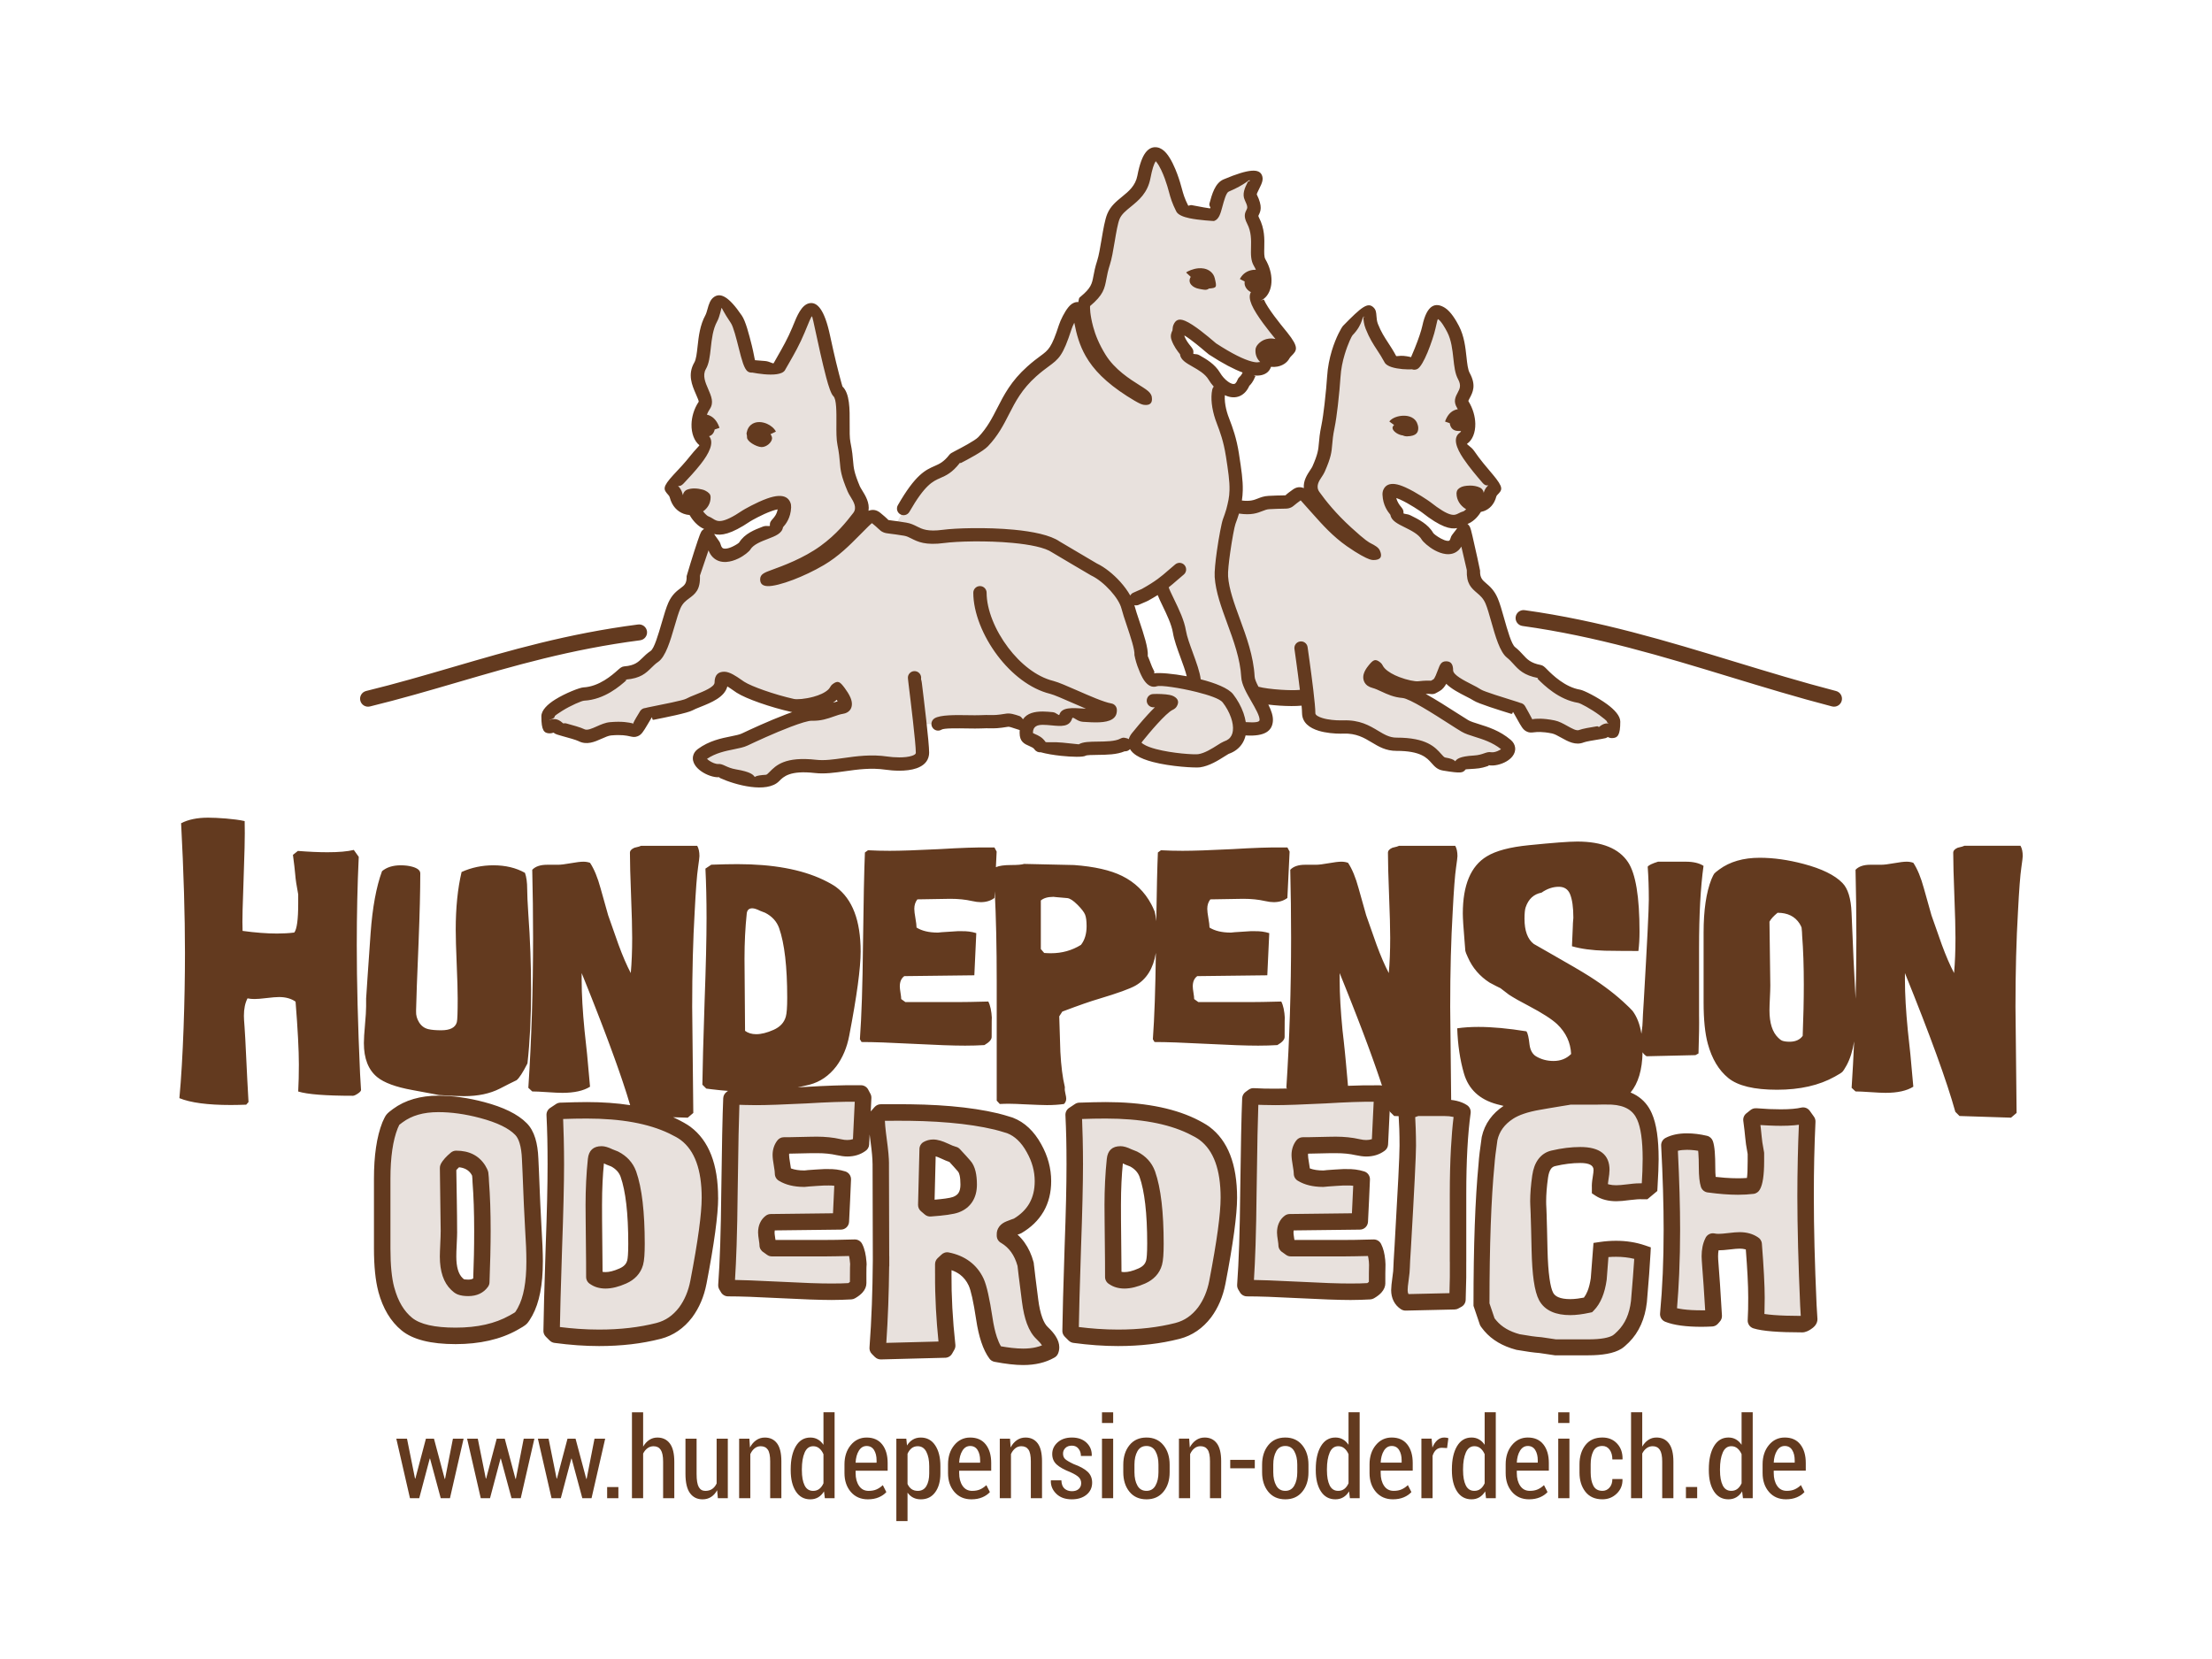 <?xml version="1.0" encoding="UTF-8"?><svg id="a" xmlns="http://www.w3.org/2000/svg" viewBox="0 0 360 270"><defs><style>.b{fill:#633a1f;}.c{fill:#e8e1dd;}</style></defs><path class="c" d="m185.117,119.785c-.085.19-.266.381-.326.558-.915,2.713,9.157,3.443,10.36,3.275,1.854-.259,3.842-1.924,4.463-2.143,3.267-1.15,2.351-5.287.231-8.021-1.455-1.875-10.686-3.422-11.92-2.98-.999.358-2.213-3.937-2.211-3.965.139-1.637-1.622-5.856-2.136-7.9-.549-2.183-3.323-5.099-5.535-6.128-.03-.014-6.156-3.634-6.195-3.661-2.135-1.481-7.721-1.955-12.323-1.982,4.742-.029,10.92.407,13.19,1.982.039.027,6.166,3.647,6.195,3.661,1.865.867,4.129,3.075,5.123,5.055.918-.292,1.829-.614,1.959-.727,1.363-.746,2.284-1.331,3.094-1.766-.149,1.128,2.403,4.716,2.865,7.573.346,2.143,1.894,4.885,2.159,6.852.004.033.132.658.32,1.576,2.72.565,5.532,1.443,6.282,2.409,1.142,1.472,1.934,3.351,1.912,4.951h0c5.284.4,3.357-2.576,1.758-5.371,2.183.402,5.854.581,7.092.258l1.299-.056c.126,1.147.211,2.11.211,2.614,0,2.034,3.892,2.331,5.617,2.271,4.404-.153,5.513,2.816,8.667,2.813,6.513-.008,6.059,2.938,7.751,3.219,4.643.772.773-.078,4.93-.311,1.486-.083,2.192-.616,2.555-.549,1.311.242,3.96-1.138,2.652-2.249-2.446-2.076-5.366-2.281-6.75-3.097-1.872-1.101-8.188-5.469-10.061-5.625-2.02-.167-3.246-1.219-4.752-1.619-1.011-.268-.697-1.086-.057-1.876.602-.743.3-.29,1.019.473,1.643,1.744,5.317,2.567,6.355,2.453,2.967-.323,1.557.299,2.888-.439,1.041-.578,1.609-3.954,1.609-2.391.048,1.883,3.673,3.102,5.019,4.004.812.543,6.814,2.301,6.838,2.344,2.446,4.3.617,1.862,5.52,2.841,1.501.299,3.161,2.086,4.59,1.509.715-.289,3.524-.645,3.613-.718,1.187-.972,1.624,1.337,1.624-1.651,0-1.34-4.84-4.001-5.602-4.125-3.604-.589-6.217-3.982-6.465-4.029-2.876-.543-3.062-1.886-4.631-3.114-1.354-1.061-2.25-6.257-3.161-8.381-1.102-2.569-3.073-2.025-2.958-4.966.001-.035-1.482-6.743-1.555-6.607-.413.775-1.051,1.368-1.113,1.602-.774,2.918-4.478.038-4.816-.548-1.26-2.187-5.072-2.705-4.98-3.858.015-.189-1.179-1.049-1.261-2.936-.094-2.165,5.733,1.843,5.996,2.05,4.657,3.669,5.15,2.053,6.393,1.722.258-.068,1.098-.393,1.526-1.35,1.015-2.269,1.076-2.14.896-2.36-.042-.02-.581-.249-.625-.266-.883-.347-2.135-.057-2.135.022,0,2.038,3.602,3.115,4.364.241.339-1.279,1.446-.462-.388-2.659-.669-.802-5.096-5.774-3.904-6.575,1.004-.675,1.27-3.197-.121-5.441-.848-1.368,1.619-2.002.17-4.657-.889-1.629-.371-4.977-1.754-7.651-.817-1.582-2.917-5.098-3.943-.289-.336,1.572-1.833,5.519-2.378,5.823-.016.009-3.581-.053-3.888-.632-1.111-2.094-2.085-2.977-3.023-5.34-.872-2.196.883-4.229-3.927.697-.217.222-2.011,3.516-2.255,7.496-.106,1.736-.519,6.029-.945,8.088-.74,3.576.019,3.427-1.544,6.963-.415.938-2.125,2.4-.746,4.327,1.042,1.457,2.632,3.709,5.359,5.991,4.366,3.653,5.8,3.819,4.574,3.726-1.331-.101-.846-.216-3.971-2.405-4.695-3.287-7.27-8.481-8.741-7.461-2.248,1.559-.388,1.009-4.558,1.243-1.655.093-2.16,1.317-5.658.581.616-2.567.333-4.468-.26-8.309-.494-3.196-1.385-5.033-1.761-6.156-.436-1.301-.685-2.764-.522-3.942.015-.111.367-1.302.39-1.408-1.193-2.11-7.11-4.791-6.309-6.789.083-.206-1.307-1.261-.016-2.447.025-.023,7.237,5.303,11.342,6.674,1.621.305,2.244-.248,2.184-1.122-.068-.041,2.115-2.705,2.048-2.741-2.07-1.083-3.883.268-3.888.345-.143,1.939,4.152,2.671,4.871,1.328.59-1.103,1.611-.672-.276-3.036-.688-.863-5.265-6.254-3.883-6.839,1.164-.492,1.638-2.852.248-5.195-.847-1.429.365-4.067-1.061-6.809-.874-1.682.977-1.053-.373-3.803-.798-1.626,4.337-5.464-4.021-1.925-1.489.63-1.681,4.54-2.308,4.747-.018.006-4.538-.42-4.84-1.017-1.09-2.159-.931-2.822-1.809-5.21-.816-2.22-3.055-7.057-4.42.077-.673,3.522-3.963,4.039-4.956,6.418-.655,1.57-1.001,5.659-1.62,7.554-1.075,3.292.381,2.942-2.557,5.357-.037.053-.513,4.847,2.756,10.152,2.329,3.78,6.462,6.286,7.094,7.062,1.346,1.654-1.66-.678-2.873-1.777-5.094-4.617-7.085-8.877-7.862-13.803-.266-1.681-2.375,2.204-2.783,3.465-1.767,5.467-2.166,4.297-5.454,7.234-4.511,4.031-4.448,7.781-7.909,11.427-.886.933-4.589,2.724-4.64,2.79-2.791,3.577-3.939,1.006-8.304,8.565l-1.394,2.526c.452.059,1.19.139,2.521.362,1.424.239,1.922,1.182,4.119,1.29-2.958.129-3.392-1.023-4.987-1.29-4.321-.725-2.394.06-4.723-1.815-1.524-1.227-4.192,3.856-9.056,6.718-3.238,1.906-7.196,3.332-8.576,3.283-1.27-.046,4.677-1.302,9.2-4.582,2.826-2.049,4.473-4.198,5.553-5.587,1.429-1.838-.343-3.549-.773-4.569-1.619-3.843-.832-3.602-1.599-7.392-.441-2.182.377-7.216-.979-8.488-.539-.505-2.133-7.886-2.336-8.847-1.658-7.85-3.166-3.351-4.069-1.176-.971,2.339-1.98,3.96-3.132,6.002-.319.565-4.514-.099-4.53-.11-.565-.378-1.493-6.164-2.463-7.593-3.666-5.401-3.238-1.7-4.085-.157-1.432,2.61-.896,6.139-1.817,7.724-1.501,2.583,1.557,5.125.679,6.445-1.441,2.164-1.165,4.808-.125,5.623,1.235.968-3.352,5.607-4.045,6.36-1.9,2.064-.754,1.346-.402,2.71.79,3.066,4.522,2.366,4.522.255,0-.086-1.428-.572-2.375-.226.117.496.03.191,1.102,2.787.423,1.024,1.284,1.421,1.546,1.52,1.288.487,1.798,2.219,6.624-1.044.273-.184,6.31-3.662,6.213-1.431-.085,1.946-1.322,2.699-1.306,2.896.096,1.206-3.854,1.301-5.159,3.421-.35.569-4.187,3.124-4.99.011-.064-.249-.725-.937-1.153-1.788-.075-.15-2.237,6.605-2.236,6.642.12,3.06-1.922,2.268-3.064,4.802-.944,2.095-1.872,7.375-3.275,8.317-1.625,1.092-1.818,2.461-4.797,2.691-.257.02-2.964,3.233-6.698,3.426-.789.041-5.804,2.237-5.804,3.626,0,3.096.452.754,1.683,1.898.092.086,3.002.78,3.744,1.162,1.481.763,3.201-.896,4.755-1.033,5.08-.447,3.185,1.867,5.719-2.305.025-.042,6.244-1.169,7.085-1.638,1.395-.778,5.15-1.622,5.199-3.568,0-1.619,2.002-.007,3.08.712,1.379.919,5.437,2.312,8.512,2.991,1.076.238,4.882-.19,6.584-1.807.745-.708.432-1.212,1.056-.372.663.893,1.51,2.307.462,2.468-1.561.241-2.83,1.187-4.923,1.127-1.941-.055-9.005,3.208-10.944,4.133-1.435.684-4.46.559-6.994,2.427-1.356,1,1.389,2.736,2.747,2.636.376-.028,1.108.607,2.647.865,4.306.722.297,1.155,5.107.892,1.753-.096,1.282-3.2,8.03-2.438,3.268.369,7.01-1.2,11.573-.532,1.788.262,5.819.405,5.819-1.703,0-.692-.158-2.368-.363-4.264,1.22-.408,2.151.057,2.888-.405.738-.462,5.226-.268,6.894-.352,2.041-.103,1.929.142,4.347-.26.978-.163,2.987,1.159,3.603.42-.276.279-.488.825-.488,1.634,0,1.35,1.452.932,2.236,2.09.191.282,6.424.975,6.867.708.996-.6,4.822.112,6.698-.889.08-.043.483.336,1.944-.894.109-.092.431-.494.346-.304h0Zm109.325,94.68c0,.151-.152.325-.454.522-.295.197-.522.295-.674.295-3.771,0-6.285-.197-7.549-.591.061-1.151.091-2.393.091-3.725,0-1.969-.151-4.861-.454-8.677-.606-.424-1.363-.636-2.271-.636-.394,0-.962.045-1.704.136s-1.31.136-1.704.136c-.333,0-.651-.03-.954-.091-.333.636-.5,1.439-.5,2.408,0,.273.03.787.091,1.545.121,1.393.303,4.119.545,8.178l-.318.363c-.576.03-1.121.045-1.636.045-2.453,0-4.271-.242-5.452-.727.394-4.21.591-8.783.591-13.72,0-3.998-.136-8.586-.409-13.766.757-.394,1.711-.591,2.862-.591.939,0,1.923.121,2.953.363.212.576.318,1.863.318,3.862,0,1.242.091,2.15.273,2.726,1.772.242,3.354.363,4.755.363.848,0,1.643-.045,2.378-.136.363-.454.545-1.787.545-3.998,0-.878,0-1.302,0-1.272-.227-1.181-.363-2.09-.409-2.726-.053-.636-.159-1.545-.318-2.726l.682-.545c1.545.121,2.908.182,4.089.182,1.545,0,2.756-.106,3.635-.318l.682.954c-.182,3.877-.273,7.935-.273,12.176,0,5.058.151,10.979.454,17.764.091,1.545.136,2.287.136,2.226h0Zm-25.805-26.093c0,1.06-.061,2.597-.182,4.604l-.818.682h-.318c-.515-.03-1.242.015-2.181.136-.939.121-1.636.182-2.09.182-1.09,0-1.984-.227-2.68-.689v-.227c-.03-.333.008-.825.114-1.461.106-.644.159-1.113.159-1.424,0-1.613-1.151-2.423-3.453-2.423-1.393,0-2.862.182-4.407.545-1.181.28-1.893,1.265-2.135,2.976-.212,1.492-.318,2.832-.318,4.013,0,.341.015.765.045,1.28.03.704.045,1.143.045,1.325.03.825.076,2.604.136,5.346.091,3.869.447,6.383,1.068,7.542.621,1.159,1.931,1.734,3.93,1.734.818,0,1.787-.121,2.908-.363.878-.893,1.454-2.294,1.726-4.225.121-1.56.242-3.135.363-4.725.818-.121,1.635-.182,2.453-.182,1.545,0,2.983.227,4.316.681-.091,1.757-.288,4.392-.591,7.905-.273,2.393-1.121,4.301-2.544,5.724-.424.424-.757.712-1,.863-.939.575-2.514.863-4.725.863h-5.315s-.818-.121-2.453-.363c-.878-.061-2.09-.227-3.635-.5-1.938-.515-3.438-1.393-4.498-2.635-.303-.371-.47-.583-.5-.644l-.954-2.817c0-9.579.273-17.196.818-22.829.061-.947.227-2.34.5-4.187.394-1.787,1.439-3.233,3.135-4.324,1.121-.727,2.726-1.272,4.816-1.635.848-.151,2.014-.348,3.498-.591,1.121-.182,1.696-.273,1.726-.273h4.316c.545-.03,1.363-.03,2.453,0,2.635.151,4.392,1.227,5.27,3.233.666,1.492,1,3.786,1,6.883h0Zm-30.621-7.617c-.485,3.483-.727,7.935-.727,13.357v10.949c.03,1.393,0,3.468-.091,6.224l-.5.273-7.951.182c-.666-.424-.999-1.09-.999-1.999,0-.394.061-1.007.182-1.84.121-.833.182-1.476.182-1.931,0-.303.061-1.393.182-3.271.545-9.389.818-14.871.818-16.446,0-1.908-.061-3.695-.182-5.361.152-.242.712-.515,1.681-.818h4.498c1.242,0,2.211.227,2.908.681h0Zm-13.084-2.317l-.363,7.542c-.606.454-1.348.682-2.226.682-.394,0-.863-.061-1.408-.182-1.06-.242-2.241-.363-3.544-.363-.606,0-1.499.015-2.68.045-1.181.03-2.075.045-2.681.045-.333.424-.5.939-.5,1.545,0,.333.061.84.182,1.522.121.682.182,1.189.182,1.522.878.545,2.029.818,3.453.818h-.091.136l.59-.061c.969-.076,1.832-.129,2.59-.166h.545c.909-.03,1.741.076,2.499.318l-.318,6.86-11.403.136c-.485.356-.727.916-.727,1.666,0,.235.038.591.114,1.052.076.462.114.803.114,1.015l.682.492h8.359c1.151,0,2.862-.03,5.134-.091.333.636.53,1.59.591,2.862-.03-.666-.045.303-.045,2.908,0,.424-.394.863-1.181,1.318-1,.061-2.045.091-3.135.091-1.878,0-4.687-.098-8.427-.295-3.741-.197-6.55-.295-8.428-.295l-.273-.454c.273-3.725.439-8.783.5-15.174.091-7.36.197-12.433.318-15.22l.5-.363c1.121.061,2.302.091,3.544.091,1.726,0,4.407-.091,8.041-.273,3.513-.212,6.194-.303,8.041-.273h.954l.363.682h0Zm-36.891,23.776c0-5.05-.439-8.829-1.318-11.335-.394-1.09-1.151-1.916-2.271-2.491-.182-.061-.454-.166-.818-.318-.545-.273-.969-.409-1.272-.409-.545,0-.848.288-.909.863-.242,2.294-.363,4.74-.363,7.345,0,1.295.015,3.256.045,5.868.03,2.612.045,4.574.045,5.868.485.363,1.09.545,1.817.545.818,0,1.757-.235,2.817-.704,1.06-.469,1.726-1.181,1.999-2.15.151-.515.227-1.545.227-3.082h0Zm11.949-7.511c0,2.695-.621,7.269-1.863,13.72-.363,1.908-1.06,3.559-2.09,4.952-1.181,1.545-2.635,2.544-4.361,2.998-2.938.757-6.179,1.136-9.722,1.136-2.241,0-4.604-.167-7.087-.5l-.636-.636c.03-2.574.151-7.087.363-13.539.212-5.755.318-10.283.318-13.584,0-2.908-.061-5.588-.182-8.041l.954-.636c1.636-.061,3.059-.091,4.271-.091,5.724,0,10.374.848,13.948,2.544.939.454,1.635.848,2.09,1.181,2.665,1.969,3.998,5.467,3.998,10.495h0Zm-42.342-2.135c0-1.454-.242-2.453-.727-2.998-.363-.424-.924-1.045-1.681-1.863-.303-.061-.825-.265-1.567-.613-.742-.348-1.34-.522-1.795-.522-.333,0-.636.076-.909.227l-.227,9.086.636.545c2.15-.151,3.544-.348,4.18-.591,1.393-.515,2.09-1.605,2.09-3.271h0Zm13.402,26.486c0,.182-.03.348-.091.5-1.211.697-2.696,1.045-4.452,1.045-1.181,0-2.65-.167-4.407-.5-.878-1.181-1.514-3.089-1.908-5.724-.454-2.999-.893-4.967-1.317-5.906-.878-1.908-2.453-3.089-4.725-3.544l-.636.591v1.454c-.03,3.695.182,7.633.636,11.812l-.363.636-10.449.273-.5-.5c.333-4.422.515-9.404.545-14.947v1.636l-.045-16.719c0-.848-.114-2.105-.341-3.771-.227-1.666-.341-2.923-.341-3.771l.682-.772h2.044c6.815-.061,12.388.424,16.719,1.454.515.121,1.257.333,2.226.636,1.605.606,2.923,1.848,3.953,3.725.969,1.726,1.454,3.513,1.454,5.361,0,3.241-1.393,5.679-4.18,7.314-.303.091-.719.242-1.249.454-.53.212-.78.515-.75.909v.182c1.666.969,2.787,2.529,3.362,4.679,0,.03.076.682.227,1.953l.5,3.953c.333,2.605.984,4.361,1.954,5.27.969.909,1.454,1.681,1.454,2.317h0Zm-30.575-40.616l-.363,7.542c-.606.454-1.348.682-2.226.682-.394,0-.863-.061-1.408-.182-1.06-.242-2.241-.363-3.544-.363-.606,0-1.499.015-2.68.045-1.181.03-2.075.045-2.681.045-.333.424-.5.939-.5,1.545,0,.333.061.84.182,1.522.121.682.182,1.189.182,1.522.878.545,2.029.818,3.453.818h-.091.136l.59-.061c.969-.076,1.832-.129,2.59-.166h.545c.909-.03,1.741.076,2.499.318l-.318,6.86-11.403.136c-.485.356-.727.916-.727,1.666,0,.235.038.591.114,1.052.076.462.114.803.114,1.015l.682.492h8.359c1.151,0,2.862-.03,5.134-.091.333.636.53,1.59.591,2.862-.03-.666-.045.303-.045,2.908,0,.424-.394.863-1.181,1.318-1,.061-2.045.091-3.135.091-1.878,0-4.687-.098-8.427-.295-3.741-.197-6.55-.295-8.428-.295l-.273-.454c.273-3.725.439-8.783.5-15.174.091-7.36.197-12.433.318-15.22l.5-.363c1.121.061,2.302.091,3.544.091,1.726,0,4.407-.091,8.041-.273,3.513-.212,6.194-.303,8.041-.273h.954l.363.682h0Zm-36.891,23.776c0-5.05-.439-8.829-1.318-11.335-.394-1.09-1.151-1.916-2.272-2.491-.182-.061-.454-.166-.818-.318-.545-.273-.969-.409-1.272-.409-.545,0-.848.288-.909.863-.242,2.294-.363,4.74-.363,7.345,0,1.295.015,3.256.045,5.868.03,2.612.045,4.574.045,5.868.485.363,1.09.545,1.817.545.818,0,1.757-.235,2.817-.704,1.06-.469,1.726-1.181,1.999-2.15.151-.515.227-1.545.227-3.082h0Zm11.949-7.511c0,2.695-.621,7.269-1.863,13.72-.363,1.908-1.06,3.559-2.09,4.952-1.181,1.545-2.635,2.544-4.361,2.998-2.938.757-6.179,1.136-9.722,1.136-2.241,0-4.604-.167-7.087-.5l-.636-.636c.03-2.574.151-7.087.363-13.539.212-5.755.318-10.283.318-13.584,0-2.908-.061-5.588-.182-8.041l.954-.636c1.636-.061,3.059-.091,4.271-.091,5.724,0,10.374.848,13.948,2.544.939.454,1.635.848,2.09,1.181,2.665,1.969,3.998,5.467,3.998,10.495h0Zm-37.027,5.383c0-3.036-.091-5.701-.273-8.011,0-.303-.03-.727-.091-1.272-.03-.121-.136-.333-.318-.644-.757-1.181-1.954-1.772-3.589-1.772-.666.545-1.105,1.03-1.318,1.454.091,6.86.136,10.32.136,10.381,0,.454-.023,1.136-.068,2.029-.045.894-.068,1.567-.068,2.022,0,2.067.477,3.559,1.431,4.467.25.242.447.394.598.454.311.121.727.182,1.249.182.954,0,1.666-.318,2.128-.954.121-3.036.182-5.815.182-8.337h0Zm8.496,5.02c0,3.544-.515,6.254-1.545,8.132-.303.545-.53.893-.682,1.045-.151.151-.56.409-1.227.772-2.544,1.424-5.679,2.135-9.404,2.135s-6.368-.636-7.928-1.908c-1.56-1.272-2.673-3.135-3.339-5.588-.454-1.666-.682-3.907-.682-6.724v-11.358c0-3.635.424-6.527,1.272-8.677.212-.485.363-.787.454-.909.091-.121.363-.348.818-.682,1.726-1.272,3.922-1.908,6.588-1.908,2.241,0,4.619.333,7.133,1,2.968.787,5.073,1.817,6.315,3.089.909.909,1.408,2.529,1.499,4.861.061,1.181.136,2.953.227,5.316.03.969.121,2.877.273,5.724.151,2.362.227,4.255.227,5.679h0Z"/><path class="b" d="m290.463,235.33c-.526,0-.948.257-1.263.768-.318.514-.492,1.162-.529,1.948h3.413v-.37c0-.688-.137-1.251-.413-1.688-.272-.437-.676-.658-1.208-.658h0Zm.205,8.681c-1.153,0-2.074-.401-2.768-1.199-.691-.801-1.04-1.826-1.04-3.074v-1.413c0-1.266.34-2.312,1.019-3.135.676-.823,1.538-1.236,2.585-1.236,1.098,0,1.945.373,2.536,1.123.59.749.887,1.756.887,3.019v1.254h-5.215v.385c0,.838.183,1.529.55,2.077.367.547.89.823,1.563.823.505,0,.933-.08,1.291-.239.361-.159.7-.388,1.022-.694l.575,1.129c-.306.346-.716.63-1.23.85-.514.22-1.104.33-1.774.33h0Zm-10.741-4.713c0,1.025.147,1.838.44,2.438.294.599.756.899,1.389.899.394,0,.731-.107,1.009-.324.275-.214.502-.517.676-.909v-4.732c-.174-.401-.401-.719-.676-.951-.279-.235-.609-.352-.991-.352-.633,0-1.101.346-1.398,1.034-.3.691-.45,1.594-.45,2.707v.19h0Zm-1.817-.202c0-1.548.278-2.79.835-3.732.56-.939,1.346-1.41,2.361-1.41.456,0,.859.101,1.214.306.358.202.664.495.921.878v-5.295h1.811v13.985h-1.588l-.135-1.11c-.257.422-.572.743-.945.963-.373.22-.801.33-1.285.33-1.013,0-1.796-.431-2.355-1.291-.557-.86-.835-2.004-.835-3.438v-.187h0Zm-1.898,4.732h-1.829v-1.817h1.829v1.817h0Zm-8.94-8.396c.269-.465.6-.829.994-1.089.395-.26.832-.388,1.318-.388.872,0,1.548.321,2.034.967.483.645.725,1.636.725,2.976v5.931h-1.82v-5.952c0-.89-.129-1.529-.388-1.921-.26-.392-.649-.587-1.162-.587-.37,0-.701.107-.988.318-.29.211-.529.505-.713.875v7.268h-1.82v-13.985h1.82v5.588h0Zm-6.477,7.203c.456,0,.838-.174,1.147-.526.312-.349.468-.817.468-1.401h1.63l.018.052c.024.915-.284,1.685-.927,2.312-.642.627-1.422.939-2.337.939-1.205,0-2.129-.41-2.771-1.227-.642-.82-.963-1.86-.963-3.126v-1.334c0-1.266.321-2.312.963-3.135.642-.823,1.563-1.236,2.765-1.236.979,0,1.774.327,2.386.982.612.651.911,1.499.893,2.539l-.028.052h-1.63c0-.652-.15-1.181-.444-1.588-.297-.407-.688-.609-1.178-.609-.694,0-1.187.281-1.474.844-.29.563-.434,1.275-.434,2.138v1.34c0,.875.144,1.591.434,2.147.288.557.783.835,1.481.835h0Zm-5.373-11.048h-1.82v-1.737h1.82v1.737h0Zm0,12.241h-1.82v-9.69h1.82v9.69h0Zm-6.774-8.497c-.526,0-.948.257-1.263.768-.318.514-.492,1.162-.529,1.948h3.413v-.37c0-.688-.138-1.251-.413-1.688-.272-.437-.676-.658-1.208-.658h0Zm.205,8.681c-1.153,0-2.074-.401-2.768-1.199-.691-.801-1.04-1.826-1.04-3.074v-1.413c0-1.266.34-2.312,1.019-3.135.676-.823,1.539-1.236,2.585-1.236,1.098,0,1.945.373,2.536,1.123.59.749.887,1.756.887,3.019v1.254h-5.215v.385c0,.838.183,1.529.55,2.077.367.547.89.823,1.563.823.505,0,.933-.08,1.291-.239.361-.159.7-.388,1.022-.694l.575,1.129c-.306.346-.716.63-1.23.85-.514.22-1.104.33-1.774.33h0Zm-10.741-4.713c0,1.025.147,1.838.44,2.438.294.599.756.899,1.389.899.395,0,.731-.107,1.009-.324.275-.214.502-.517.676-.909v-4.732c-.174-.401-.401-.719-.676-.951-.279-.235-.609-.352-.991-.352-.633,0-1.101.346-1.398,1.034-.3.691-.45,1.594-.45,2.707v.19h0Zm-1.817-.202c0-1.548.278-2.79.835-3.732.56-.939,1.346-1.41,2.361-1.41.456,0,.859.101,1.214.306.358.202.664.495.921.878v-5.295h1.811v13.985h-1.588l-.135-1.11c-.257.422-.572.743-.945.963-.373.22-.801.33-1.285.33-1.013,0-1.795-.431-2.355-1.291-.557-.86-.835-2.004-.835-3.438v-.187h0Zm-.788-3.426l-.85-.046c-.376,0-.688.113-.936.34-.248.226-.437.547-.569.96v6.904h-1.82v-9.69h1.658l.135,1.456c.202-.514.468-.915.798-1.205.327-.291.707-.434,1.138-.434.119,0,.242.009.367.031.125.022.223.046.294.076l-.214,1.609h0Zm-9.013-.34c-.526,0-.948.257-1.263.768-.318.514-.492,1.162-.529,1.948h3.413v-.37c0-.688-.138-1.251-.413-1.688-.272-.437-.676-.658-1.208-.658h0Zm.205,8.681c-1.153,0-2.074-.401-2.768-1.199-.691-.801-1.04-1.826-1.04-3.074v-1.413c0-1.266.34-2.312,1.019-3.135.676-.823,1.538-1.236,2.585-1.236,1.098,0,1.945.373,2.536,1.123.59.749.887,1.756.887,3.019v1.254h-5.215v.385c0,.838.183,1.529.55,2.077.367.547.89.823,1.563.823.505,0,.933-.08,1.291-.239.361-.159.7-.388,1.022-.694l.575,1.129c-.306.346-.716.63-1.23.85-.514.22-1.104.33-1.774.33h0Zm-10.741-4.713c0,1.025.147,1.838.44,2.438.294.599.756.899,1.389.899.395,0,.731-.107,1.009-.324.275-.214.502-.517.676-.909v-4.732c-.174-.401-.401-.719-.676-.951-.278-.235-.609-.352-.991-.352-.633,0-1.101.346-1.398,1.034-.3.691-.45,1.594-.45,2.707v.19h0Zm-1.817-.202c0-1.548.278-2.79.835-3.732.56-.939,1.346-1.41,2.361-1.41.456,0,.859.101,1.214.306.358.202.664.495.921.878v-5.295h1.811v13.985h-1.588l-.135-1.11c-.257.422-.572.743-.945.963-.373.22-.801.33-1.285.33-1.013,0-1.795-.431-2.355-1.291-.557-.86-.835-2.004-.835-3.438v-.187h0Zm-6.918.502c0,.887.162,1.615.486,2.184.321.569.813.853,1.477.853.645,0,1.132-.285,1.456-.853.327-.569.489-1.297.489-2.184v-1.239c0-.875-.162-1.6-.489-2.172-.324-.572-.814-.856-1.465-.856-.658,0-1.147.285-1.468.854-.324.569-.486,1.294-.486,2.175v1.239h0Zm-1.817-1.229c0-1.282.337-2.34,1.006-3.169.673-.829,1.593-1.245,2.765-1.245,1.165,0,2.086.413,2.759,1.242.676.826,1.015,1.884,1.015,3.172v1.239c0,1.294-.336,2.352-1.009,3.172-.673.823-1.591,1.233-2.756,1.233-1.178,0-2.101-.41-2.774-1.233-.67-.82-1.006-1.878-1.006-3.172v-1.239h0Zm-1.189.596h-3.998v-1.376h3.998v1.376h0Zm-10.68-4.827l.098,1.429c.269-.508.609-.902,1.022-1.187.413-.285.878-.425,1.398-.425.85,0,1.508.315,1.982.942.471.627.707,1.6.707,2.921v6.01h-1.82v-5.995c0-.902-.129-1.538-.385-1.909-.257-.37-.645-.557-1.165-.557-.37,0-.697.116-.985.346-.284.229-.52.541-.697.936v7.179h-1.82v-9.69h1.667Zm-8.906,5.46c0,.887.162,1.615.486,2.184.321.569.813.853,1.477.853.645,0,1.132-.285,1.456-.853.327-.569.489-1.297.489-2.184v-1.239c0-.875-.162-1.6-.489-2.172-.324-.572-.814-.856-1.465-.856-.658,0-1.147.285-1.468.854-.324.569-.486,1.294-.486,2.175v1.239h0Zm-1.817-1.229c0-1.282.337-2.34,1.006-3.169.673-.829,1.593-1.245,2.765-1.245,1.166,0,2.086.413,2.759,1.242.676.826,1.015,1.884,1.015,3.172v1.239c0,1.294-.336,2.352-1.009,3.172-.673.823-1.591,1.233-2.756,1.233-1.178,0-2.101-.41-2.774-1.233-.67-.82-1.006-1.878-1.006-3.172v-1.239h0Zm-1.647-6.781h-1.82v-1.737h1.82v1.737h0Zm0,12.241h-1.82v-9.69h1.82v9.69h0Zm-5.205-2.438c0-.373-.122-.691-.37-.951-.248-.26-.716-.545-1.404-.856-.997-.388-1.737-.801-2.218-1.239-.48-.437-.722-1.006-.722-1.704,0-.746.297-1.379.884-1.903.587-.523,1.361-.783,2.316-.783,1,0,1.792.281,2.386.844.59.563.875,1.263.85,2.105l-.018.055h-1.747c0-.462-.131-.856-.392-1.187-.26-.33-.618-.495-1.08-.495-.453,0-.808.129-1.061.385-.254.254-.379.557-.379.902,0,.37.107.661.327.875.217.217.688.496,1.41.841,1.015.364,1.771.78,2.264,1.242.492.465.737,1.058.737,1.78,0,.801-.303,1.453-.912,1.958-.612.502-1.41.752-2.404.752-1.068,0-1.912-.303-2.527-.911-.615-.606-.908-1.315-.878-2.129l.018-.055h1.695c.024.627.196,1.08.52,1.358.321.278.722.416,1.199.416.474,0,.841-.122,1.107-.364.266-.242.398-.554.398-.936h0Zm-11.582-7.252l.098,1.429c.269-.508.609-.902,1.022-1.187.413-.285.878-.425,1.398-.425.85,0,1.508.315,1.982.942.471.627.707,1.6.707,2.921v6.01h-1.82v-5.995c0-.902-.129-1.538-.386-1.909-.257-.37-.645-.557-1.165-.557-.37,0-.697.116-.985.346-.284.229-.52.541-.697.936v7.179h-1.82v-9.69h1.667Zm-6.487,1.193c-.526,0-.948.257-1.263.768-.318.514-.493,1.162-.529,1.948h3.413v-.37c0-.688-.138-1.251-.413-1.688-.272-.437-.676-.658-1.208-.658h0Zm.205,8.681c-1.153,0-2.074-.401-2.768-1.199-.691-.801-1.04-1.826-1.04-3.074v-1.413c0-1.266.34-2.312,1.019-3.135.676-.823,1.538-1.236,2.585-1.236,1.098,0,1.945.373,2.536,1.123.59.749.887,1.756.887,3.019v1.254h-5.215v.385c0,.838.183,1.529.55,2.077.367.547.89.823,1.563.823.505,0,.933-.08,1.291-.239.361-.159.7-.388,1.022-.694l.575,1.129c-.306.346-.716.63-1.23.85-.514.22-1.104.33-1.774.33h0Zm-6.869-5.417c0-.951-.156-1.725-.471-2.328-.312-.599-.78-.899-1.401-.899-.389,0-.722.11-.997.33-.272.223-.495.523-.661.905v4.903c.159.364.379.642.652.838.275.193.615.291,1.013.291.63,0,1.095-.26,1.404-.783.309-.523.462-1.211.462-2.068v-1.19h0Zm1.82,1.19c0,1.279-.281,2.3-.844,3.071-.56.771-1.34,1.156-2.337,1.156-.474,0-.887-.092-1.248-.278-.358-.183-.664-.456-.921-.814v4.634h-1.82v-13.416h1.621l.116,1.107c.257-.413.572-.731.942-.954s.801-.336,1.291-.336c1.009,0,1.795.425,2.355,1.272.563.847.844,1.97.844,3.368v1.19h0Zm-12.008-4.454c-.526,0-.948.257-1.263.768-.318.514-.493,1.162-.529,1.948h3.413v-.37c0-.688-.138-1.251-.413-1.688-.272-.437-.676-.658-1.208-.658h0Zm.205,8.681c-1.153,0-2.074-.401-2.768-1.199-.691-.801-1.04-1.826-1.04-3.074v-1.413c0-1.266.34-2.312,1.019-3.135.676-.823,1.538-1.236,2.585-1.236,1.098,0,1.945.373,2.536,1.123.59.749.887,1.756.887,3.019v1.254h-5.215v.385c0,.838.183,1.529.55,2.077.367.547.89.823,1.563.823.505,0,.933-.08,1.291-.239.361-.159.7-.388,1.022-.694l.575,1.129c-.306.346-.716.63-1.23.85-.514.22-1.104.33-1.774.33h0Zm-10.741-4.713c0,1.025.147,1.838.44,2.438.294.599.756.899,1.389.899.395,0,.731-.107,1.009-.324.275-.214.502-.517.676-.909v-4.732c-.174-.401-.401-.719-.676-.951-.278-.235-.609-.352-.991-.352-.633,0-1.101.346-1.398,1.034-.3.691-.45,1.594-.45,2.707v.19h0Zm-1.817-.202c0-1.548.278-2.79.835-3.732.56-.939,1.346-1.41,2.361-1.41.456,0,.859.101,1.214.306.358.202.664.495.921.878v-5.295h1.811v13.985h-1.588l-.135-1.11c-.257.422-.572.743-.945.963-.373.22-.801.33-1.285.33-1.013,0-1.795-.431-2.355-1.291-.557-.86-.835-2.004-.835-3.438v-.187h0Zm-6.728-4.958l.098,1.429c.269-.508.609-.902,1.022-1.187.413-.285.878-.425,1.398-.425.85,0,1.508.315,1.982.942.471.627.707,1.6.707,2.921v6.01h-1.82v-5.995c0-.902-.129-1.538-.385-1.909-.257-.37-.645-.557-1.165-.557-.37,0-.697.116-.985.346-.284.229-.52.541-.697.936v7.179h-1.82v-9.69h1.667Zm-5.248,8.39c-.257.477-.587.844-.988,1.098-.398.257-.86.385-1.379.385-.878,0-1.56-.336-2.052-1.012-.489-.673-.734-1.722-.734-3.141v-5.72h1.811v5.757c0,.994.119,1.701.355,2.117.235.416.59.624,1.061.624.447,0,.823-.104,1.126-.315.3-.208.541-.508.719-.896v-7.286h1.82v9.69h-1.621l-.116-1.3h0Zm-12.041-7.096c.269-.465.599-.829.994-1.089.395-.26.832-.388,1.318-.388.872,0,1.548.321,2.034.967.483.645.725,1.636.725,2.976v5.931h-1.82v-5.952c0-.89-.129-1.529-.388-1.921-.26-.392-.649-.587-1.162-.587-.37,0-.701.107-.988.318-.29.211-.529.505-.713.875v7.268h-1.82v-13.985h1.82v5.588h0Zm-4.03,8.396h-1.829v-1.817h1.829v1.817h0Zm-5.223-3.144h.055l1.282-6.546h1.737l-2.221,9.69h-1.499l-1.737-6.439h-.055l-1.71,6.439h-1.505l-2.224-9.69h1.74l1.306,6.491h.055l1.719-6.491h1.309l1.747,6.546h0Zm-11.521,0h.055l1.282-6.546h1.737l-2.221,9.69h-1.499l-1.737-6.439h-.055l-1.71,6.439h-1.505l-2.224-9.69h1.74l1.306,6.491h.055l1.719-6.491h1.309l1.747,6.546h0Zm-11.521,0h.055l1.282-6.546h1.737l-2.221,9.69h-1.499l-1.737-6.439h-.055l-1.71,6.439h-1.505l-2.224-9.69h1.74l1.306,6.491h.055l1.719-6.491h1.309l1.747,6.546h0Zm256.822-101.359c0,.182-.076.803-.227,1.863-.182,1.211-.363,3.589-.545,7.133-.273,4.634-.409,9.813-.409,15.538,0,.575.061,6.33.182,17.264l-.909.772-8.382-.272-.681-.682c-1.37-4.937-4.104-12.463-8.2-22.579v1.136c0,2.302.159,5.043.47,8.223.25,2.06.553,5.103.893,9.132-1.06.666-2.559,1-4.498,1-.545,0-1.37-.038-2.476-.114-1.106-.076-1.916-.114-2.431-.114l-.636-.591c.163-2.484.3-4.999.412-7.545.1-2.286.179-4.597.238-6.933.082-3.274.123-6.595.123-9.965,0-3.665-.045-7.345-.136-11.04.515-.545,1.317-.818,2.408-.818h1.772c.454,0,1.143-.083,2.067-.25.924-.166,1.613-.25,2.067-.25.394,0,.757.061,1.09.182.666,1,1.242,2.393,1.726,4.18.757,2.726,1.166,4.18,1.227,4.361.545,1.575,1.106,3.165,1.681,4.77.666,1.817,1.333,3.362,1.999,4.634.151-1.696.227-3.604.227-5.724,0-1.545-.06-3.854-.182-6.928-.121-3.074-.182-5.384-.182-6.928,0-.333.242-.606.727-.818.151-.03.394-.091.727-.182.242-.091.363-.136.363-.136h9.132c.242.424.363.984.363,1.681h0Zm-35.63,20.921c0-3.036-.091-5.702-.273-8.011,0-.303-.03-.727-.091-1.272-.03-.121-.136-.333-.318-.644-.757-1.181-1.954-1.772-3.589-1.772-.666.545-1.105,1.03-1.318,1.454.091,6.86.136,10.32.136,10.381,0,.454-.023,1.136-.068,2.029-.045.893-.068,1.567-.068,2.022,0,2.067.477,3.559,1.431,4.467.25.242.447.394.598.454.31.121.727.182,1.249.182.954,0,1.666-.318,2.128-.954.121-3.036.182-5.815.182-8.337h0Zm8.496,5.02c0,1.571-.101,2.978-.304,4.222-.254,1.561-.668,2.865-1.241,3.91-.303.545-.53.893-.681,1.045-.152.151-.56.409-1.227.772-2.544,1.424-5.679,2.135-9.404,2.135s-6.368-.636-7.928-1.908c-1.56-1.272-2.673-3.135-3.339-5.588-.454-1.666-.682-3.907-.682-6.724v-11.358c0-3.635.424-6.527,1.272-8.677.212-.485.363-.788.454-.909.091-.121.363-.348.818-.682,1.726-1.272,3.922-1.908,6.588-1.908,2.241,0,4.619.333,7.133.999,2.968.787,5.073,1.817,6.315,3.089.908.909,1.408,2.529,1.499,4.861.061,1.181.136,2.953.227,5.315.03.969.121,2.877.273,5.724.07,1.089.123,2.079.161,2.968.044,1.04.066,1.943.066,2.71h0Zm-24.817-24.351c-.485,3.483-.727,7.935-.727,13.357v10.949c.03,1.393,0,3.468-.091,6.224l-.5.273-7.951.182c-.273-.174-.49-.388-.651-.643-.232-.367-.348-.819-.348-1.356,0-.367.053-.925.158-1.673l.024-.167c.121-.833.182-1.476.182-1.931,0-.303.061-1.393.182-3.271.545-9.389.818-14.871.818-16.446,0-1.908-.061-3.695-.182-5.361.152-.242.712-.515,1.681-.818h4.498c1.242,0,2.211.227,2.908.681h0Zm-77.015,10.858h.065-.091.026Zm9.651-13.175l-.363,7.542c-.606.454-1.348.681-2.226.681-.394,0-.863-.061-1.408-.182-1.06-.242-2.241-.363-3.544-.363-.606,0-1.499.015-2.68.045-1.181.03-2.075.045-2.681.045-.333.424-.5.939-.5,1.545,0,.333.061.841.182,1.522.121.682.182,1.189.182,1.522.865.537,1.994.809,3.388.818h.111l.591-.061c.969-.076,1.832-.129,2.59-.167h.545c.909-.03,1.742.076,2.499.318l-.318,6.86-11.403.136c-.485.356-.727.916-.727,1.666,0,.235.038.591.114,1.053.076.462.114.803.114,1.015l.682.492h8.359c1.151,0,2.862-.03,5.134-.091.324.618.519,1.537.585,2.756v.023s.003.023.003.023v.002s.002.028.002.028v.03s0-.03,0-.03v-.028s-.002-.002-.002-.002v-.023s-.003-.023-.003-.023c-.027-.433-.04.572-.04,3.013,0,.424-.394.863-1.181,1.318-1,.061-2.044.091-3.135.091-1.878,0-4.687-.098-8.428-.295-3.74-.197-6.55-.295-8.427-.295l-.273-.454c.256-3.499.418-8.175.487-14.026l.012-1.148c.018-1.445.036-2.801.055-4.069.078-5.194.165-8.911.263-11.15l.5-.363c1.121.061,2.302.091,3.544.091,1.726,0,4.407-.091,8.041-.273,3.513-.212,6.194-.303,8.041-.273h.954l.363.682h0Zm-38.446,7.36h-.045.045Zm5.406,4.77c0-.848-.083-1.476-.25-1.885-.167-.409-.583-.946-1.249-1.613-.666-.666-1.211-1.022-1.636-1.068-.424-.045-1.03-.098-1.817-.159l-.409-.045h-.086c-.881.006-1.549.203-2.003.591v7.905l.545.636c.371.03.734.045,1.098.045,1.802,0,3.43-.454,4.891-1.363.613-.787.916-1.802.916-3.044h0Zm11.449,1.954c0,.871-.061,1.678-.183,2.42-.411,2.507-1.516,4.275-3.316,5.304-.909.515-2.877,1.226-5.906,2.135-1.363.394-3.362,1.09-5.997,2.09l-.5.772c.061,1.938.121,3.862.182,5.77.121,2.302.363,4.21.727,5.724v.182c-.03.212,0,.507.091.886.091.379.136.659.136.84,0,.333-.121.621-.363.863-.818.121-1.742.182-2.771.182-.606,0-1.878-.045-3.816-.136-1.605-.091-2.892-.106-3.862-.045l-.5-.545v-19.354c0-5.582-.107-10.494-.322-14.737-.065-1.282-.139-2.503-.224-3.663.112-.091.249-.172.412-.242.539-.233,1.356-.349,2.45-.349,1.06,0,1.772-.061,2.135-.182,5.119.121,7.83.182,8.132.182,3.301.242,5.906.833,7.814,1.772,2.09,1.03,3.68,2.574,4.77,4.634.151.273.333.666.545,1.181.106.411.189.917.249,1.519.077.774.115,1.707.115,2.797h0Zm-35.74-.909h.065-.091.026Zm9.651-13.175l-.122,2.53-.188,3.905-.053,1.107c-.606.454-1.348.681-2.226.681-.394,0-.863-.061-1.408-.182-1.06-.242-2.241-.363-3.544-.363-.606,0-1.499.015-2.68.045-1.181.03-2.075.045-2.681.045-.333.424-.5.939-.5,1.545,0,.333.061.841.182,1.522.121.682.182,1.189.182,1.522.865.537,1.994.809,3.388.818h.111l.591-.061c.969-.076,1.832-.129,2.59-.167h.545c.909-.03,1.742.076,2.499.318l-.318,6.86-11.403.136c-.485.356-.727.916-.727,1.666,0,.235.038.591.114,1.053.076.462.114.803.114,1.015l.682.492h8.359c1.151,0,2.862-.03,5.134-.091.324.618.519,1.537.585,2.756v.023s.003.023.003.023v.002s.002.028.002.028v.03s0-.03,0-.03v-.028s-.002-.002-.002-.002v-.023s-.003-.023-.003-.023c-.027-.433-.04.572-.04,3.013,0,.424-.394.863-1.181,1.318-1,.061-2.044.091-3.135.091-1.878,0-4.687-.098-8.428-.295-3.74-.197-6.55-.295-8.427-.295l-.273-.454c.273-3.725.439-8.783.5-15.174.091-7.36.197-12.433.318-15.219l.5-.363c1.121.061,2.302.091,3.544.091,1.726,0,4.407-.091,8.041-.273,3.513-.212,6.194-.303,8.041-.273h.954l.363.682h0Zm-34.085,23.776c0-5.05-.439-8.829-1.318-11.335-.394-1.09-1.151-1.916-2.272-2.491-.182-.061-.454-.167-.818-.318-.545-.273-.969-.409-1.272-.409-.545,0-.848.288-.908.863-.242,2.294-.363,4.74-.363,7.345,0,1.295.015,3.256.045,5.868.03,2.612.045,4.574.045,5.868.485.363,1.09.545,1.817.545.818,0,1.757-.235,2.817-.704,1.06-.47,1.726-1.181,1.999-2.15.151-.515.227-1.545.227-3.082h0Zm-41.683-1.242c0,4.407-.197,8.382-.591,11.933-.757,1.492-1.348,2.4-1.772,2.733-.697.333-1.605.787-2.726,1.37-1.605.818-3.544,1.227-5.815,1.227-.939,0-2.302-.061-4.089-.182-.272-.061-.666-.136-1.181-.227-.515-.091-1.575-.288-3.18-.591-2.665-.485-4.558-1.181-5.679-2.09-1.454-1.181-2.181-3.029-2.181-5.543,0-.666.061-1.666.182-2.998.121-1.333.182-2.332.182-2.998v-1.272.002c.002.023.078-1.113.227-3.409l.5-7.178c.303-4.21.924-7.587,1.863-10.131.757-.636,1.772-.954,3.044-.954.697,0,1.318.076,1.863.227.878.242,1.317.606,1.317,1.09,0,2.817-.091,6.527-.273,11.131-.242,5.755-.379,9.45-.409,11.085v.227c-.03.636.136,1.242.5,1.817.363.575.863.939,1.499,1.09.515.121,1.211.182,2.09.182,1.454,0,2.302-.439,2.544-1.325.091-.333.136-1.605.136-3.824,0-1.249-.053-3.12-.159-5.611-.106-2.491-.159-4.361-.159-5.603,0-3.589.318-6.716.954-9.397,1.605-.727,3.332-1.09,5.179-1.09,1.969,0,3.68.409,5.134,1.227.242.674.363,1.552.363,2.643,0,.856.061,2.188.182,4.013.303,4.157.454,8.299.454,12.425h0Zm-2.145,51.678c.918-1.674,1.377-4.17,1.377-7.488,0-.764-.017-1.576-.052-2.435-.036-.89-.093-1.944-.17-3.16v-.016c-.074-1.393-.135-2.584-.182-3.572-.043-.903-.073-1.621-.09-2.153v-.02c-.045-1.144-.087-2.175-.126-3.092-.035-.825-.069-1.56-.102-2.203v-.021c-.041-1.045-.169-1.918-.385-2.619-.184-.598-.425-1.046-.721-1.341l-.016-.016c-.515-.527-1.228-1.014-2.138-1.459-.966-.473-2.153-.896-3.559-1.269-1.207-.32-2.377-.559-3.511-.718-1.114-.156-2.208-.234-3.281-.234-1.217,0-2.309.14-3.274.419-.942.273-1.783.682-2.523,1.227-.183.134-.323.24-.42.317l-.057.051c-.064.053-.041.006-.063.036l-.057.115c-.05.101-.123.26-.219.477v.003c-.388.98-.68,2.143-.877,3.489-.202,1.374-.302,2.942-.302,4.702v11.358c0,1.39.054,2.611.16,3.663.102,1.002.248,1.87.441,2.604l.033.106c.303,1.117.699,2.084,1.188,2.902.476.797,1.044,1.464,1.701,2,1.311,1.069,3.673,1.604,7.085,1.604,1.775,0,3.392-.166,4.852-.497,1.435-.326,2.735-.814,3.898-1.465l.002.003.014-.008c.3-.163.544-.305.733-.424.11-.069.172-.111.185-.123.019-.019.056-.071.111-.155.089-.138.195-.313.315-.527l.03-.059h0Zm4.058-7.488c0,3.769-.571,6.695-1.712,8.777l-.043.073c-.152.272-.288.499-.407.681-.172.264-.325.463-.457.595-.139.139-.357.302-.656.49-.217.137-.506.303-.865.5v.002c-1.379.773-2.92,1.352-4.619,1.738-1.675.38-3.488.571-5.438.571-4.039,0-6.963-.738-8.771-2.212-.902-.736-1.672-1.637-2.308-2.702-.624-1.045-1.118-2.236-1.481-3.572-.011-.039-.019-.078-.026-.117-.232-.882-.406-1.894-.522-3.034-.12-1.189-.181-2.497-.181-3.924v-11.358c0-1.874.111-3.571.334-5.089.226-1.546.571-2.905,1.033-4.076l.046-.105c.096-.218.189-.417.278-.595.112-.225.215-.4.308-.523.113-.15.274-.313.482-.486l.084-.065c.159-.13.336-.266.53-.408.987-.727,2.107-1.272,3.361-1.635,1.231-.356,2.57-.535,4.018-.535,1.168,0,2.384.089,3.648.266,1.243.174,2.519.435,3.826.781,1.562.414,2.913.9,4.051,1.457,1.189.582,2.147,1.244,2.873,1.985.609.611,1.071,1.426,1.385,2.445.282.914.449,2.011.5,3.289.028.54.063,1.284.103,2.234.036.853.078,1.888.125,3.102v.026c.014.435.045,1.141.091,2.116.044.917.104,2.098.181,3.545.074,1.146.131,2.221.171,3.223.041,1.033.062,1.88.062,2.54h0Zm-12.909,2.845c-.006-.002-.007-.003,0,0h0Zm4.141-15.917c.182,2.338.273,5.017.273,8.052,0,1.118-.017,2.453-.051,4.002-.031,1.404-.075,2.842-.133,4.312.005.28-.077.564-.254.809-.731,1.006-1.805,1.509-3.212,1.509-.315,0-.612-.02-.893-.061-.312-.045-.593-.117-.844-.215v-.003s-.005-.002-.005-.002c-.197-.078-.39-.191-.582-.337-.133-.101-.278-.228-.436-.381l-.01-.009c-1.233-1.174-1.85-2.99-1.85-5.436,0-.151.008-.448.022-.888.013-.373.029-.767.05-1.18v-.022c.043-.825.064-1.484.064-1.961h.005l-.136-10.365c-.002-.206.043-.416.142-.613.16-.321.392-.648.693-.98.269-.297.579-.59.93-.88.237-.21.548-.337.889-.337,2.122,0,3.694.797,4.715,2.39h-.002s.028.047.028.047c.115.196.203.356.263.477.096.194.164.367.202.518.014.058.025.117.032.178.033.297.057.557.073.779.017.24.026.44.028.599h0Zm-2.409,8.052c0-3.01-.089-5.641-.267-7.906l-.004-.105c-.001-.137-.007-.288-.019-.451-.011-.153-.026-.32-.044-.5-.037-.074-.081-.155-.131-.243-.424-.66-1.089-1.037-1.996-1.13-.121.111-.224.212-.307.304-.052.057-.098.111-.138.162.044,3.328.131,6.679.131,10.005h.005c0,.432-.025,1.136-.073,2.097v.014c-.024.466-.041.844-.051,1.136-.008.234-.012.501-.012.804,0,1.687.337,2.856,1.012,3.499l.028.028c.073.07.136.126.19.168.052.015.116.028.192.039.136.02.308.03.516.03.342,0,.613-.062.813-.186.051-1.345.09-2.617.116-3.815.027-1.23.04-2.545.04-3.949h0Zm36.577-.11c.3-2.209.45-3.967.45-5.274,0-4.557-1.14-7.688-3.418-9.394l-.03-.022c-.2-.147-.443-.301-.727-.461-.292-.165-.671-.36-1.137-.586l-.006-.003c-1.687-.801-3.632-1.402-5.832-1.803-2.229-.406-4.744-.61-7.545-.61-.752,0-1.401.006-1.95.018-.575.012-1.207.03-1.894.054l-.01.006c.043.988.077,2.033.101,3.134.034,1.493.051,2.898.051,4.215,0,1.52-.028,3.486-.085,5.898-.054,2.302-.134,4.88-.238,7.733-.107,3.254-.19,5.99-.25,8.207-.051,1.908-.086,3.463-.105,4.664,1.006.126,2.001.223,2.985.293l.036.002c1.132.08,2.252.12,3.358.12,1.73,0,3.376-.091,4.936-.273,1.546-.181,3.005-.445,4.374-.794l.071-.021c.715-.188,1.371-.487,1.966-.897.61-.419,1.168-.959,1.673-1.62.894-1.214,1.505-2.663,1.83-4.345l.008-.047c.62-3.22,1.082-5.952,1.387-8.195h0Zm3.131-5.274c0,1.389-.161,3.266-.482,5.63-.316,2.33-.786,5.111-1.407,8.342l-.011.052c-.405,2.085-1.178,3.9-2.32,5.444l-.011.015c-.675.884-1.435,1.617-2.279,2.197-.858.59-1.793,1.018-2.804,1.284l-.089.02c-1.52.388-3.099.678-4.734.869-1.68.196-3.427.294-5.24.294-1.134,0-2.317-.043-3.547-.13l-.027-.002c-1.185-.084-2.416-.212-3.691-.383-.302-.041-.567-.179-.767-.38l-.003.003-.636-.636c-.295-.295-.424-.693-.386-1.078.016-1.294.054-3.033.112-5.216.061-2.294.145-5.039.25-8.234v-.005c.107-2.902.186-5.466.238-7.691.049-2.116.074-4.065.074-5.846,0-1.588-.014-2.977-.04-4.163-.029-1.296-.075-2.568-.136-3.816-.024-.503.234-.955.635-1.202l.911-.607c.215-.144.456-.217.696-.225.799-.029,1.571-.052,2.315-.068.874-.018,1.544-.028,2.002-.028,2.543,0,4.895.167,7.057.501-.158-.538-.331-1.103-.518-1.694v-.004s-.082-.256-.082-.256l-.083-.259-.011-.036-.073-.226c-.142-.44-.292-.893-.448-1.36l-.056-.166-.039-.115-.064-.19-.032-.095-.073-.214-.026-.074-.082-.239-.018-.053-.102-.295-.1-.289-.003-.009c-.104-.3-.211-.605-.321-.914l-.022-.061-.089-.25-.03-.086-.082-.229-.04-.111-.074-.207-.049-.136-.067-.185-.01-.027c-.191-.529-.389-1.072-.594-1.627l-.11-.3-.015-.041-.122-.329-.006-.015-.129-.347-.004-.011-.127-.34-.014-.038-.119-.316-.024-.065-.11-.292-.035-.093-.101-.268-.046-.121-.092-.243-.057-.15-.083-.217-.068-.179-.073-.191-.08-.209-.063-.164-.092-.24-.053-.137-.104-.271-.042-.109-.117-.302-.032-.081-.13-.334-.02-.053-.143-.367-.009-.023-.153-.393-.002-.006-.153-.39-.014-.036-.143-.363-.026-.067-.132-.336-.16-.406-.051-.13-.111-.28-.065-.162-.099-.251-.078-.195-.088-.221-.091-.229-.076-.191-.105-.262-.064-.16-.119-.297-.052-.129-.133-.332-.039-.098-.148-.367-.027-.066-.162-.403-.014-.033-.178-.439v1.136c0,2.302.159,5.043.47,8.223.25,2.06.553,5.103.893,9.132-1.06.666-2.559,1-4.498,1-.545,0-1.37-.038-2.476-.114-1.105-.076-1.916-.114-2.431-.114l-.636-.591c.515-7.845.772-15.992.772-24.442,0-3.665-.045-7.345-.136-11.04.515-.545,1.317-.818,2.408-.818h1.772c.454,0,1.143-.083,2.067-.25.924-.166,1.613-.25,2.067-.25.394,0,.757.061,1.09.182.666,1,1.242,2.393,1.726,4.18.757,2.726,1.166,4.18,1.227,4.361.545,1.575,1.105,3.165,1.681,4.77.666,1.817,1.333,3.362,1.999,4.634.151-1.696.227-3.604.227-5.724,0-1.545-.061-3.854-.182-6.928-.121-3.074-.182-5.384-.182-6.928,0-.333.242-.606.727-.818.151-.03.394-.091.727-.182.242-.091.363-.136.363-.136h9.132c.242.424.363.984.363,1.681,0,.182-.076.803-.227,1.863-.182,1.211-.363,3.589-.545,7.133-.273,4.634-.409,9.813-.409,15.538,0,.575.061,6.33.182,17.264l-.909.772-2.383-.077h0c.159.071.316.143.471.216l.035.017c.456.221.882.444,1.276.666.412.233.745.443.999.629l.056.043c2.994,2.242,4.492,6.086,4.492,11.53h0Zm-12.288.738c.226,1.949.34,4.207.34,6.774,0,.785-.021,1.458-.062,2.019-.042.578-.112,1.041-.208,1.389l-.009.036c-.195.693-.533,1.297-1.013,1.812-.46.494-1.038.894-1.734,1.202-.597.264-1.169.465-1.714.601-.581.145-1.129.218-1.642.218-.49,0-.951-.065-1.382-.194-.403-.121-.777-.301-1.119-.539-.393-.234-.657-.663-.657-1.153,0-1.091-.002-1.907-.006-2.442-.007-.966-.019-2.107-.034-3.416-.015-1.296-.027-2.439-.034-3.426l-.017-2.452c0-1.274.032-2.558.096-3.852.062-1.254.155-2.464.278-3.629.145-1.378.892-2.068,2.239-2.068.484,0,1.077.17,1.777.511l.008.003c.344.143.579.237.703.28.071.022.141.05.209.085.71.365,1.307.811,1.791,1.341l-.003.003c.482.528.852,1.134,1.108,1.818l.031.079c.474,1.352.826,3.019,1.056,5.001h0Zm-2.342,6.774c0-2.484-.106-4.64-.319-6.47-.209-1.796-.516-3.271-.92-4.425l-.011-.035c-.135-.358-.327-.673-.574-.943l-.002-.003-.003.003c-.256-.28-.573-.522-.949-.724-.224-.078-.491-.182-.8-.311-.057-.024-.112-.051-.164-.082l-.22-.102c-.096.983-.169,1.99-.22,3.021-.057,1.154-.086,2.396-.086,3.726,0,1.091.002,1.907.006,2.442.007.966.019,2.106.034,3.416.015,1.296.027,2.439.034,3.426l.012,1.612c.143.03.303.045.481.045.305,0,.636-.045.993-.134.393-.098.822-.25,1.284-.455.363-.161.649-.352.855-.573.186-.2.318-.437.395-.713l.012-.041c.044-.166.082-.449.111-.849.034-.467.052-1.078.052-1.83h0Zm36.568-17.038l.293-6.085c-1.795-.028-4.432.063-7.91.273h-.016c-3.704.185-6.405.278-8.104.278-.505,0-1.123-.01-1.848-.028-.311-.008-.61-.017-.898-.028-.047,1.297-.091,2.933-.133,4.909-.053,2.547-.102,5.652-.148,9.314-.03,3.222-.087,6.093-.17,8.612-.071,2.151-.159,4.042-.263,5.671.687.012,1.497.035,2.428.068,1.457.051,3.103.125,4.939.221,1.905.1,3.534.174,4.886.221,1.306.046,2.464.069,3.473.069.641,0,1.162-.006,1.565-.018.37-.011.758-.027,1.162-.049.103-.069.186-.134.249-.193l.014-2.309c.004-.381.014-.526.022-.602l.005-.049c.005-.044-.007.053-.017-.085-.035-.452-.089-.843-.163-1.173-.738.018-1.415.032-2.031.043-1.051.018-1.776.028-2.168.028h-8.359v-.005c-.271,0-.544-.081-.78-.252l-.589-.425c-.391-.234-.653-.662-.653-1.151,0-.07-.006-.16-.018-.269-.018-.162-.043-.339-.074-.531-.043-.261-.075-.49-.096-.683-.026-.241-.039-.437-.039-.585,0-.555.099-1.062.298-1.516.217-.498.544-.909.979-1.229v.002c.218-.159.485-.255.775-.258l10.142-.121.208-4.48c-.304-.037-.626-.053-.965-.046-.048.005-.097.008-.147.008h-.545v-.002c-.305.016-.678.037-1.132.066-.377.024-.824.056-1.359.097l-.456.045c-.076.014-.154.02-.234.02h-.136c-1.594-.012-2.924-.336-3.988-.973-.425-.225-.714-.671-.714-1.186,0-.12-.012-.278-.035-.473-.027-.225-.069-.498-.126-.818-.064-.361-.113-.683-.147-.965-.037-.312-.056-.574-.056-.788,0-.435.065-.851.193-1.249.125-.387.306-.738.542-1.054.242-.352.646-.582,1.105-.582.493,0,.862-.002,1.105-.006.426-.007.942-.019,1.544-.034.577-.015,1.098-.026,1.565-.034l1.147-.017c.674,0,1.341.034,1.999.101.648.066,1.263.166,1.844.299v.002c.231.051.441.089.63.113.153.02.314.03.48.03.348,0,.657-.048.926-.144h0Zm29.822,33.857c.333-.078.647-.176.941-.292l-.019-.032c-.181-.288-.473-.621-.876-.999-.638-.598-1.157-1.436-1.556-2.512-.357-.962-.625-2.15-.806-3.564l-.487-3.849-.018-.114-.17-1.447-.046-.413c-.246-.882-.591-1.632-1.037-2.252-.432-.602-.968-1.094-1.606-1.478-.439-.22-.74-.675-.74-1.199v-.174c-.017-.467.113-.89.388-1.268.026-.039.054-.078.085-.115.268-.324.641-.583,1.119-.774.275-.11.526-.206.752-.288.175-.064.327-.117.456-.159,1.095-.667,1.92-1.474,2.476-2.42l.036-.066c.578-1.011.867-2.209.867-3.594,0-.809-.106-1.603-.316-2.38-.212-.783-.534-1.559-.965-2.326l-.005-.01c-.448-.817-.95-1.488-1.504-2.01-.517-.487-1.084-.851-1.702-1.091-.437-.137-.846-.259-1.222-.367-.333-.095-.611-.17-.833-.223l-.054-.011c-2.101-.499-4.513-.868-7.234-1.104-2.746-.239-5.762-.345-9.048-.319-.042.004-.085.006-.128.006h-1.372c.012.275.033.572.061.89.054.593.137,1.304.25,2.135.238,1.743.357,3.059.357,3.949h-.005l.041,14.971.005.112h.005v1.636h-.019c-.024,2.205-.073,4.307-.146,6.305-.08,2.188-.186,4.236-.317,6.146l8.492-.221c-.186-1.821-.326-3.604-.419-5.347-.104-1.934-.15-3.83-.137-5.685l-.004-.107v-1.454h.003c0-.358.143-.716.426-.979l.575-.534c.306-.322.766-.485,1.234-.392,1.328.266,2.469.757,3.424,1.473.961.721,1.707,1.651,2.238,2.791l.021.045c.245.544.49,1.358.731,2.443.235,1.052.465,2.324.691,3.814v.005c.187,1.254.426,2.315.715,3.182.199.597.421,1.104.667,1.522.629.11,1.218.196,1.768.258.673.076,1.287.115,1.841.115.78,0,1.489-.075,2.127-.225h0Zm3.757.021c0,.348-.063.68-.19.997-.127.318-.363.56-.648.701-.708.398-1.478.694-2.311.89-.846.199-1.757.298-2.734.298-.627,0-1.339-.045-2.134-.135-.761-.086-1.601-.217-2.519-.391-.362-.068-.662-.275-.856-.557-.509-.696-.943-1.581-1.301-2.656-.346-1.039-.623-2.249-.829-3.627-.229-1.508-.446-2.72-.65-3.636-.197-.884-.385-1.524-.563-1.919l-.006-.015c-.345-.741-.817-1.335-1.415-1.784-.394-.295-.854-.535-1.379-.719v.469c0,.043-.002.085-.006.127-.012,1.766.034,3.609.137,5.529.104,1.935.269,3.941.495,6.015.031.291-.034.57-.169.806l-.362.637c-.259.452-.74.696-1.227.673l-10.353.27c-.38.009-.727-.142-.976-.391l-.003.003-.5-.5c-.301-.301-.429-.711-.383-1.104.167-2.226.294-4.542.382-6.944.083-2.262.134-4.624.154-7.085v-.762l-.04-15.083h-.005c0-.806-.108-2.004-.325-3.593-.055-.404-.104-.789-.146-1.153l-.078,1.628c-.021.441-.253.822-.594,1.05-.835.606-1.824.909-2.967.909-.227,0-.499-.02-.815-.061-.277-.036-.571-.088-.881-.157l-.01-.002v.002c-.48-.11-.987-.192-1.519-.246-.523-.053-1.098-.08-1.726-.08-.493,0-.861.002-1.105.006-.426.007-.941.019-1.544.034-.577.015-1.098.026-1.565.034l-.295.005c-.008.066-.012.138-.012.216,0,.12.012.278.035.473.027.225.069.498.126.818.059.332.105.63.138.895.586.223,1.311.335,2.176.335.154,0,.373-.039.537-.054v-.002c.434-.034.904-.066,1.39-.097.377-.024.796-.047,1.236-.069l.063-.002v-.004h.545l.074.002c.48-.011.947.013,1.4.07.502.064.98.169,1.434.314.586.188.953.743.927,1.33-.085,2.283-.212,4.576-.318,6.86-.031.731-.644,1.299-1.372,1.279l-10.721.128c-.021.091-.032.203-.032.338,0,.088.006.189.018.302.017.159.042.338.074.536l.059.381h7.776c.759,0,1.466-.006,2.126-.018.835-.015,1.827-.037,2.977-.068.546-.013,1.023.304,1.241.768.191.375.343.808.456,1.299.11.475.188,1.009.233,1.602.031.41.027.445.007.609l-.003.025c-.005.048-.011.132-.013.322l-.007,1.01c-.002.539.003.01.003,1.47,0,.549-.214,1.061-.641,1.538-.292.325-.697.638-1.216.937-.186.107-.386.164-.587.175v.003c-.474.029-1,.052-1.575.068-.642.018-1.189.028-1.638.028-.868,0-2.054-.027-3.557-.079-1.456-.051-3.103-.125-4.938-.221-1.905-.1-3.534-.174-4.886-.221-1.305-.046-2.463-.069-3.473-.069-.527,0-.982-.304-1.202-.746l-.218-.363c-.146-.244-.205-.516-.186-.78h-.002c.138-1.891.248-4.07.329-6.536.083-2.537.14-5.389.17-8.554v-.005c.046-3.697.095-6.809.148-9.335.054-2.576.111-4.552.17-5.926.018-.424.232-.793.551-1.025v-.002s.231-.169.231-.169h-.017s-.037-.004-.037-.004l-.054-.004-.02-.002-.034-.002-.054-.004-.023-.002-.031-.002-.054-.004-.026-.002-.029-.002-.054-.004-.029-.002-.026-.002-.054-.005-.032-.003-.023-.002-.054-.004-.035-.003-.02-.002-.054-.005-.038-.003h-.017s-.055-.006-.055-.006l-.041-.004h-.014s-.055-.006-.055-.006l-.044-.004h-.011s-.055-.006-.055-.006l-.047-.004h-.008s-.055-.006-.055-.006l-.05-.005h-.005s-.055-.006-.055-.006l-.053-.005h-.002s-.055-.006-.055-.006l-.055-.005h-.001s-.054-.006-.054-.006l-.055-.006h-.004s-.051-.006-.051-.006l-.055-.006h-.007s-.048-.006-.048-.006l-.055-.006h-.01s-.045-.006-.045-.006l-.055-.006h-.013s-.042-.006-.042-.006l-.055-.006-.016-.002-.039-.004-.056-.006-.019-.002-.036-.004-.056-.006-.022-.003-.033-.004-.056-.006-.025-.003-.03-.003-.056-.006-.029-.003-.027-.003-.056-.007-.032-.004-.024-.003-.056-.007-.035-.004-.021-.003-.056-.007-.038-.005-.018-.002-.056-.007-.041-.005-.015-.002-.056-.007-.044-.006-.012-.002-.056-.007-.047-.006h-.009s-.056-.008-.056-.008l-.05-.007h-.006s-.057-.008-.057-.008l-.053-.007h-.003s-.057-.008-.057-.008l-.057-.008-.636-.636c.03-2.574.151-7.087.363-13.539.212-5.755.318-10.283.318-13.584,0-2.908-.061-5.588-.182-8.041l.954-.636c1.636-.061,3.059-.091,4.271-.091,5.724,0,10.373.848,13.947,2.544.939.454,1.636.848,2.09,1.181,2.665,1.969,3.998,5.467,3.998,10.495,0,2.696-.621,7.269-1.863,13.72-.363,1.908-1.06,3.559-2.09,4.952-1.181,1.545-2.635,2.544-4.361,2.998l-.03.008-.03.008-.03.008-.03.007-.019.005-.011.003-.03.007-.03.007-.03.007-.03.007-.008.002-.022.005-.03.007-.03.007-.03.007-.027.007h-.003s-.03.008-.03.008l-.03.007-.03.007-.03.007-.016.004-.014.003-.03.007-.03.007-.03.007-.03.007h-.005s-.025.007-.025.007l-.03.007-.061.014-.025.006h-.006s-.091.022-.091.022l-.03.007-.014.003-.017.004-.031.007-.03.007-.031.007-.03.007h-.003s-.028.007-.028.007l-.031.007-.031.007-.031.007-.022.005-.008.002-.031.007-.061.013-.031.006-.011.002-.02.004-.031.006-.031.006-.031.006-.031.006h0l-.031.006-.031.006-.031.006-.031.006-.019.004-.011.002-.031.006-.031.006-.031.006-.031.006-.008.002-.023.005-.031.006-.031.006-.031.006c.399-.019.81-.039,1.234-.06,3.515-.213,6.221-.304,8.12-.274v-.005h.954c.555,0,1.032.338,1.235.819l.307.575c.117.22.167.459.156.691l-.105,2.172.026-.025.606-.687c.264-.298.631-.45,1-.45v-.005h2.044l.106.004c3.437-.027,6.537.079,9.3.319,2.851.248,5.393.637,7.622,1.167l.055.014c.273.065.589.15.946.252.356.102.794.234,1.314.396.043.014.086.029.126.046.949.366,1.811.914,2.584,1.643.761.717,1.431,1.604,2.011,2.659.539.959.945,1.941,1.216,2.944.274,1.009.411,2.033.411,3.071,0,1.856-.408,3.497-1.223,4.924l-.047.076c-.814,1.39-2.006,2.545-3.575,3.466-.095.055-.193.098-.294.128v.003c-.106.032-.218.069-.335.109.417.378.793.801,1.128,1.269.659.918,1.153,1.991,1.482,3.217.031.116.045.232.046.346.002.027.017.093.048.359l.17,1.437.008.092.487,3.85c.152,1.19.376,2.183.67,2.978.252.68.544,1.176.875,1.486.566.531,1.001,1.039,1.305,1.523.382.609.573,1.198.573,1.768h0Zm-13.626-28.641c.149.615.224,1.333.224,2.154,0,1.087-.246,2.016-.737,2.785-.504.79-1.234,1.365-2.189,1.727l-.028.011c-.406.155-1.012.289-1.815.403-.733.104-1.651.194-2.752.272-.337.021-.682-.083-.958-.319l-.636-.545c-.293-.253-.476-.63-.466-1.047l.226-9.052c0-.47.247-.926.687-1.171.217-.12.443-.213.679-.279l.077-.022c.263-.066.53-.099.802-.099.343,0,.731.063,1.161.188.365.106.765.262,1.199.465.633.297,1.054.467,1.264.509v.006c.265.053.519.187.717.402.548.592.879.951,1.003,1.088.242.268.465.521.668.756l.031.034c.388.436.669,1.015.844,1.735h0Zm-2.458,2.154c0-.632-.047-1.141-.14-1.526-.068-.279-.15-.474-.247-.582l-.06-.072c-.148-.171-.358-.407-.629-.708l-.714-.787c-.367-.124-.838-.32-1.411-.589-.308-.144-.578-.251-.811-.319l-.02-.006-.176,7.053c.688-.058,1.272-.121,1.753-.188.589-.083.999-.169,1.229-.256l.043-.016c.403-.153.695-.372.875-.654.205-.321.308-.771.308-1.35h0Zm41.892,7.409c.3-2.209.45-3.967.45-5.274,0-4.557-1.14-7.688-3.418-9.394l-.03-.022c-.2-.147-.443-.301-.727-.461-.292-.165-.671-.36-1.137-.586l-.006-.003c-1.687-.801-3.632-1.402-5.832-1.803-2.229-.406-4.744-.61-7.545-.61-.752,0-1.401.006-1.95.018-.575.012-1.207.03-1.894.054l-.01.006c.043.988.077,2.033.101,3.134.034,1.493.051,2.898.051,4.215,0,1.52-.028,3.486-.085,5.898-.054,2.302-.134,4.88-.238,7.733-.107,3.254-.19,5.99-.25,8.207-.051,1.908-.086,3.463-.105,4.664,1.006.126,2.001.223,2.985.293l.036.002c1.132.08,2.252.12,3.358.12,1.73,0,3.376-.091,4.936-.273,1.546-.181,3.005-.445,4.374-.794l.071-.021c.715-.188,1.371-.487,1.966-.897.61-.419,1.167-.959,1.673-1.62.894-1.214,1.505-2.663,1.83-4.345l.008-.047c.62-3.22,1.082-5.952,1.387-8.195h0Zm3.131-5.274c0,1.389-.161,3.266-.482,5.63-.316,2.33-.786,5.111-1.407,8.342l-.011.052c-.405,2.085-1.178,3.9-2.32,5.444l-.011.015c-.675.884-1.435,1.617-2.279,2.197-.858.59-1.793,1.018-2.804,1.284l-.089.02c-1.52.388-3.098.678-4.734.869-1.68.196-3.426.294-5.24.294-1.134,0-2.317-.043-3.547-.13l-.027-.002c-1.185-.084-2.416-.212-3.691-.383-.302-.041-.567-.179-.767-.38l-.003.003-.636-.636c-.295-.295-.424-.693-.386-1.078.016-1.294.054-3.033.112-5.216.061-2.294.145-5.039.25-8.234v-.005c.107-2.902.186-5.466.238-7.691.049-2.116.074-4.065.074-5.846,0-1.588-.014-2.977-.04-4.163-.029-1.296-.075-2.568-.136-3.816-.024-.503.234-.955.635-1.202l.911-.607c.215-.144.456-.217.696-.225.799-.029,1.571-.052,2.315-.068.874-.018,1.543-.028,2.002-.028,2.924,0,5.596.221,8.016.662,2.449.447,4.616,1.118,6.503,2.013l.035.017c.456.221.882.444,1.276.666.412.233.745.443.999.629l.056.043c2.994,2.242,4.492,6.086,4.492,11.53h0Zm-12.288.738c.226,1.949.34,4.207.34,6.774,0,.785-.021,1.458-.062,2.019-.042.578-.112,1.041-.208,1.389l-.009.036c-.195.693-.533,1.297-1.013,1.812-.46.494-1.038.894-1.734,1.202-.597.264-1.169.465-1.714.601-.581.145-1.129.218-1.642.218-.49,0-.951-.065-1.382-.194-.403-.121-.776-.3-1.118-.538-.394-.233-.658-.663-.658-1.154,0-1.091-.002-1.907-.006-2.442-.007-.966-.019-2.107-.034-3.416-.015-1.296-.027-2.439-.034-3.426l-.017-2.452c0-1.274.032-2.558.096-3.852.062-1.254.155-2.464.278-3.629.145-1.378.892-2.068,2.239-2.068.484,0,1.077.17,1.777.511l.008.003c.342.143.576.236.701.279.071.022.142.051.211.086.71.364,1.307.811,1.791,1.341.478.523.846,1.13,1.105,1.821l.03.079c.474,1.352.826,3.019,1.056,5.001h0Zm-2.342,6.774c0-2.484-.106-4.64-.319-6.47-.209-1.795-.516-3.271-.92-4.425l-.012-.035c-.133-.352-.327-.666-.579-.942-.256-.28-.573-.521-.949-.724-.224-.078-.491-.182-.8-.311-.057-.024-.112-.051-.164-.082l-.22-.102c-.096.983-.169,1.99-.221,3.021-.057,1.154-.086,2.396-.086,3.726,0,1.091.002,1.907.006,2.442.007.966.019,2.106.034,3.416.015,1.296.027,2.439.034,3.426l.012,1.612c.143.03.303.045.481.045.304,0,.636-.045.993-.134.393-.098.822-.25,1.284-.455.363-.161.649-.352.855-.573.186-.199.318-.437.395-.713l.012-.041c.044-.166.081-.449.111-.849.034-.467.052-1.078.052-1.83h0Zm36.568-17.038l.293-6.085c-1.795-.028-4.432.063-7.91.273h-.016c-3.704.185-6.405.278-8.104.278-.505,0-1.122-.01-1.848-.028-.311-.008-.61-.017-.898-.028-.047,1.297-.091,2.933-.133,4.909-.053,2.547-.102,5.652-.148,9.314-.03,3.222-.087,6.093-.17,8.612-.071,2.151-.159,4.042-.263,5.671.688.012,1.497.035,2.428.068,1.457.051,3.103.125,4.939.221,1.905.1,3.534.174,4.886.221,1.305.046,2.463.069,3.473.069.641,0,1.162-.006,1.565-.018.37-.011.757-.027,1.162-.049.106-.071.191-.137.254-.198l.003-1.416c.001-.389.01-.65.016-.872.011-.368.019-.615-.021-1.015-.033-.333-.081-.637-.143-.91-.738.018-1.415.032-2.031.043-1.051.018-1.776.028-2.168.028h-8.359v-.005c-.271,0-.544-.081-.78-.252l-.589-.425c-.391-.234-.653-.662-.653-1.151,0-.07-.006-.16-.018-.269-.018-.162-.043-.34-.074-.531-.043-.261-.075-.49-.096-.683-.026-.241-.039-.437-.039-.585,0-.555.099-1.062.298-1.516.217-.498.544-.909.979-1.229v.002c.218-.159.485-.255.775-.258l10.142-.121.208-4.48c-.304-.037-.626-.052-.964-.045-.048.005-.097.008-.147.008h-.545v-.002c-.305.016-.677.037-1.131.066-.377.024-.824.056-1.359.097l-.456.045c-.076.014-.154.02-.234.02h-.136c-1.594-.012-2.924-.336-3.988-.973-.425-.225-.714-.671-.714-1.186,0-.12-.012-.278-.035-.473-.027-.225-.069-.498-.126-.818-.064-.361-.113-.683-.147-.965-.037-.312-.056-.574-.056-.788,0-.435.065-.851.193-1.249.125-.386.306-.737.541-1.053.242-.352.647-.583,1.106-.583.493,0,.861-.002,1.105-.006.426-.007.942-.019,1.544-.034.577-.015,1.098-.026,1.564-.034l1.147-.017c.674,0,1.341.034,1.999.101.648.066,1.263.166,1.844.299v.002c.231.051.441.089.63.113.153.02.314.03.48.03.348,0,.657-.048.926-.144h0Zm-3.896-8.681c1.699-.068,3.113-.093,4.242-.075v-.005h.954c.119,0,.235.016.345.045l-.072-.219h0s-.074-.223-.074-.223l-.075-.224-.051-.153-.025-.073-.077-.228v-.004s-.078-.226-.078-.226l-.028-.083-.051-.149-.056-.164-.024-.071-.082-.237-.003-.01-.079-.229-.032-.091-.052-.149-.061-.175-.024-.068-.086-.245-.005-.015-.082-.232-.035-.1-.053-.149-.066-.186-.023-.065-.09-.254-.008-.021-.084-.234-.039-.109-.054-.149-.071-.198-.022-.062-.095-.262-.01-.027-.086-.237-.043-.118-.054-.148-.077-.211-.021-.058-.099-.27-.013-.034-.088-.238-.047-.128-.054-.147-.083-.223-.02-.054-.104-.279-.015-.041-.089-.24-.052-.138-.054-.145-.089-.236-.019-.049-.108-.287-.018-.049-.091-.241-.056-.148-.054-.143-.095-.249-.017-.044-.113-.296-.022-.057-.092-.241-.061-.159-.054-.141-.101-.263-.015-.039-.117-.304-.025-.065-.093-.241-.066-.17-.054-.138-.108-.277-.013-.033-.122-.313-.029-.073-.094-.241-.071-.182-.053-.135-.114-.292-.011-.027-.126-.321-.032-.082-.095-.241-.076-.193-.052-.132-.121-.306-.008-.021-.131-.329-.036-.091-.095-.24-.082-.205-.051-.128-.128-.321-.006-.014-.135-.338-.04-.101-.096-.239-.087-.218-.05-.124-.135-.337-.003-.007-.139-.346-.045-.111-.096-.237-.093-.231-.048-.12-.143-.353v1.136c0,2.302.159,5.043.47,8.223l.012.096h0s.011.098.011.098v.002s.012.097.012.097v.004s.012.097.012.097v.005s.012.097.012.097v.006s.012.097.012.097v.007s.012.097.012.097v.009s.012.097.012.097v.01s.012.097.012.097v.011s.012.097.012.097v.013s.012.097.012.097l.002.014.011.097.002.016.011.097.002.017.011.097.002.019.01.097.002.02.011.097.002.022.01.096.003.024.01.096.003.026.01.096.003.027.01.096.003.029.01.095.003.031.01.095.003.033.01.095.004.035.01.094.004.036.01.093.004.038.01.093.004.04.01.092.004.042.009.092.004.044.009.091.005.046.009.091.005.049.009.09.005.051.009.089.005.053.009.088.005.055.008.088.006.057.008.087.006.059.008.086.006.062.008.085.006.064.008.084.006.066.008.083.007.069.008.082.007.071.015.155.008.08.007.076.007.079.007.079.007.078.008.081.007.077.008.084.007.075.008.087.007.074.008.089.007.073.008.092.006.072.009.095.006.07.009.097.006.069.009.1.015.171.006.066.009.106.006.065.01.109.006.063.01.112.006.062.01.115.005.06.01.118.005.059.01.121.005.057.011.124.005.055.011.127.005.054.011.13.004.052.011.133.004.05.012.136.004.049h0Zm16.763,10.143c.101-1.853.243-3.542.426-5.066l-.099-.024c-.38-.089-.832-.134-1.355-.134h-4.296c-.189.062-.354.121-.495.177.034.58.062,1.196.084,1.848.034.996.051,1.934.051,2.813,0,.759-.07,2.545-.21,5.355-.138,2.783-.342,6.494-.611,11.13l-.002.045c-.063.982-.109,1.72-.136,2.214-.027.483-.04.808-.04.973,0,.237-.019.554-.056.949-.035.371-.082.761-.142,1.17-.061.421-.105.764-.131,1.027-.023.236-.035.445-.035.624,0,.252.035.447.103.584.012.023.025.046.04.068l6.662-.152c.029-.973.049-1.838.06-2.594.014-.963.015-1.778.002-2.443-.005-.047-.008-.095-.008-.143v-10.949c0-2.692.062-5.184.187-7.473h0Zm31.161,3.636c.027-.683.04-1.317.04-1.898,0-1.496-.078-2.784-.235-3.86-.15-1.03-.366-1.862-.648-2.494l-.005-.01c-.329-.752-.817-1.327-1.463-1.723-.694-.426-1.591-.67-2.689-.733-.415-.012-.867-.018-1.36-.018-.422,0-.739.006-.951.018l-.071.005h-4.316c-.031,0-.054.016-.256.048l-1.262.204-1.982.33c-.397.067-.893.154-1.495.261h-.01c-.979.17-1.837.381-2.573.631-.704.239-1.289.51-1.755.812l-.005.005c-.708.455-1.276.979-1.704,1.568-.411.567-.697,1.207-.857,1.918-.129.877-.234,1.654-.315,2.329-.082.689-.137,1.251-.165,1.685l-.005.041c-.534,5.523-.804,13.031-.808,22.501l.824,2.433.315.39c.438.513.968.952,1.589,1.316.625.366,1.352.663,2.18.888.791.139,1.452.246,1.983.319.564.077,1.058.131,1.481.16l.102.01,2.35.348h5.231c1.043,0,1.912-.063,2.606-.19.621-.114,1.099-.272,1.434-.475.151-.095.407-.322.765-.681.606-.606,1.086-1.307,1.44-2.103.363-.817.607-1.754.73-2.809.249-2.903.426-5.183.53-6.842-.928-.225-1.916-.338-2.961-.338-.415,0-.828.017-1.24.049l-.281,3.653-.01.081c-.15,1.066-.391,2.003-.722,2.812-.354.866-.809,1.58-1.365,2.145l-.275.279-.375.081c-.602.13-1.163.228-1.684.293-.539.067-1.039.101-1.498.101-1.179,0-2.181-.181-3.005-.544-.925-.408-1.614-1.034-2.068-1.88-.384-.716-.676-1.778-.875-3.186-.183-1.295-.298-2.94-.345-4.935v-.005c-.029-1.342-.056-2.47-.079-3.382-.022-.86-.041-1.508-.057-1.944l-.005-.046c0-.165-.002-.304-.006-.426l-.033-.828c-.014-.23-.026-.475-.035-.731-.011-.306-.017-.513-.017-.62,0-.616.028-1.281.085-1.992.054-.683.137-1.418.249-2.204.152-1.064.468-1.93.949-2.598.547-.761,1.271-1.246,2.172-1.459h.005c1.645-.387,3.213-.581,4.701-.581,3.169,0,4.753,1.245,4.753,3.724,0,.189-.017.431-.05.729-.028.247-.071.548-.129.903v.005c-.042.25-.071.476-.088.677.067.023.136.043.207.061.327.084.717.126,1.168.126.191,0,.442-.014.751-.04.405-.035.798-.077,1.176-.126.518-.067.963-.112,1.336-.135.32-.02.61-.027.868-.02l.013-.011c.046-.796.08-1.486.104-2.072h0Zm2.642-1.898c0,.479-.017,1.146-.05,2-.032.816-.078,1.71-.136,2.68l-.034.558-1.618,1.348h-.78l-.071-.005c-.207-.012-.468-.008-.784.011-.354.022-.742.06-1.163.115-.56.072-.987.121-1.277.147-.387.034-.712.05-.975.05-.639,0-1.242-.072-1.808-.217-.594-.152-1.124-.382-1.589-.69l-.584-.387v-.922c-.012-.221-.009-.46.011-.715.021-.275.062-.596.123-.96.048-.286.084-.541.109-.766.02-.176.029-.323.029-.445,0-.747-.717-1.122-2.152-1.122-1.296,0-2.665.17-4.107.508-.28.068-.503.215-.668.444-.23.32-.391.801-.482,1.445v.005c-.1.705-.176,1.386-.228,2.041-.05.627-.075,1.224-.075,1.789,0,.234.002.409.006.529.006.17.017.396.034.68l.034.889.016.507h-.003c.014.395.033,1.038.055,1.928.022.867.049,1.995.079,3.387.044,1.875.153,3.422.325,4.64.156,1.106.354,1.88.59,2.322.167.312.444.553.828.722.486.214,1.138.321,1.958.321.358,0,.753-.027,1.183-.081.328-.041.675-.097,1.041-.168.22-.284.412-.625.575-1.025.238-.583.419-1.293.541-2.132l.441-5.74,1.028-.152c.886-.131,1.767-.197,2.641-.197,1.683,0,3.261.251,4.732.753l.929.317-.05.979c-.094,1.824-.291,4.473-.59,7.945l-.005.036c-.151,1.323-.467,2.525-.947,3.607-.494,1.112-1.15,2.078-1.968,2.895-.489.489-.9.838-1.233,1.046l-.01.005c-.604.37-1.38.642-2.327.815h-.005c-.88.161-1.902.241-3.068.241h-5.401l-2.516-.373c-.443-.032-.974-.091-1.592-.176-.673-.093-1.38-.204-2.118-.335l-.107-.025c-1.08-.287-2.048-.681-2.903-1.182-.878-.514-1.628-1.136-2.25-1.865l-.02-.025c-.143-.175-.265-.327-.367-.458-.14-.179-.236-.32-.29-.429l-.04-.08-1.051-3.104v-.207c0-9.567.275-17.211.824-22.911.031-.512.09-1.121.174-1.827.084-.703.196-1.525.334-2.467l.015-.091c.235-1.068.668-2.038,1.299-2.908.584-.806,1.334-1.516,2.249-2.127-.344-.084-.693-.172-1.046-.263-2.847-.757-4.649-2.431-5.406-5.028-.636-2.203-1-4.649-1.09-7.337,1.03-.152,2.181-.227,3.453-.227,2.241,0,4.846.242,7.814.719.212.303.379,1.022.5,2.166.121.901.47,1.529,1.045,1.893.848.507,1.802.765,2.862.765,1.151,0,2.105-.379,2.862-1.136-.091-1.878-.848-3.491-2.272-4.854-.878-.818-2.408-1.802-4.589-2.953-1.393-.719-2.483-1.34-3.271-1.855-.333-.272-.787-.621-1.363-1.045-.394-.182-.984-.485-1.772-.909-1.605-1.03-2.786-2.4-3.544-4.127-.242-.515-.379-.863-.409-1.045,0-.03-.045-.606-.136-1.726-.182-2.143-.272-3.597-.272-4.354,0-4.626,1.302-7.731,3.907-9.298,1.484-.909,3.771-1.514,6.86-1.817,3.907-.394,6.527-.591,7.86-.591,4.028,0,6.785,1.121,8.269,3.362,1.242,1.878,1.863,5.649,1.863,11.312,0,1.121-.061,2.166-.182,3.135-1.817,0-3.635-.015-5.452-.045-2.12-.061-3.907-.303-5.361-.727l.136-3.135c0-.333.03-.833.091-1.499,0-1.696-.182-2.983-.545-3.862-.333-.787-.939-1.181-1.817-1.181-.969,0-1.908.318-2.817.954-1.272.242-2.135,1.045-2.59,2.4-.121.363-.182.984-.182,1.863,0,1.938.5,3.301,1.499,4.081.061.03.909.515,2.544,1.454,3.15,1.787,5.346,3.074,6.588,3.862,2.362,1.507,4.361,3.051,5.997,4.626.242.212.56.53.954.954.715.948,1.195,2.185,1.441,3.71.13.802.194,1.682.194,2.643,0,.13-.001.259-.004.387-.053,2.855-.703,5.04-1.949,6.546.34.14.662.302.964.487,1.111.681,1.941,1.648,2.489,2.902.381.858.664,1.916.846,3.175.177,1.217.265,2.626.265,4.226h0Zm18.762,25.424c1.159.09,2.616.138,4.368.142l-.097-1.645c-.15-3.368-.264-6.553-.341-9.554-.079-3.097-.119-5.852-.119-8.267,0-1.983.025-4.066.073-6.25.042-1.858.101-3.656.178-5.393-.246.035-.503.064-.771.088-.645.056-1.373.085-2.182.085-.551,0-1.207-.017-1.966-.051-.452-.02-.9-.045-1.344-.073l.069.561c.057.489.099.89.125,1.201v.016c.041.57.165,1.399.372,2.485.028.107.042.22.042.336v1.272c0,2.283-.231,3.821-.694,4.611-.196.381-.572.661-1.029.717-.79.098-1.64.147-2.54.147-.721,0-1.501-.032-2.338-.096-.768-.059-1.602-.149-2.503-.271-.536-.035-1.021-.392-1.192-.934-.224-.708-.335-1.751-.335-3.129,0-.955-.024-1.731-.072-2.328l-.002-.026c-.011-.135-.023-.259-.035-.371-.181-.03-.362-.057-.541-.079-.436-.053-.863-.08-1.28-.08-.559,0-1.051.052-1.477.157.242,4.843.364,9.13.364,12.859,0,2.426-.051,4.823-.153,7.189-.083,1.916-.2,3.775-.352,5.576.299.068.631.127.996.175.83.111,1.84.166,3.03.166l.557-.003c-.093-1.538-.179-2.895-.257-4.065-.086-1.289-.162-2.31-.227-3.063v-.01c-.026-.328-.049-.655-.068-.98v-.005c-.018-.316-.028-.538-.028-.664,0-1.124.198-2.092.595-2.903.234-.59.863-.948,1.508-.819.133.027.243.044.329.052.086.008.207.012.363.012.17,0,.376-.01.616-.029.255-.02.563-.053.925-.097.799-.098,1.421-.147,1.866-.147.57,0,1.108.071,1.611.211.477.134.918.334,1.321.6.374.212.639.6.675,1.061.148,1.86.261,3.55.341,5.067.079,1.513.119,2.751.119,3.715,0,.544-.01,1.199-.028,1.962l-.02.699c.433.067.95.125,1.551.172h0Zm7.084.665c0,.41-.148.784-.444,1.124-.15.173-.355.344-.614.513-.206.139-.405.25-.593.332-.289.126-.563.19-.819.19-1.907,0-3.512-.051-4.814-.153-1.359-.106-2.403-.273-3.133-.501-.618-.192-.997-.792-.934-1.411.03-.574.051-1.138.065-1.692.012-.479.017-1.111.017-1.9,0-1.005-.036-2.198-.108-3.578-.063-1.198-.157-2.616-.283-4.255l-.106-.032c-.254-.071-.55-.107-.888-.107-.342,0-.856.042-1.541.126-.38.046-.727.082-1.04.107-.327.026-.603.039-.826.039h-.035c-.052.289-.079.614-.079.976,0,.145.006.316.017.512.011.188.034.494.068.918.057.639.132,1.679.228,3.116.087,1.305.193,3.003.318,5.099.023.389-.123.749-.375,1.009l-.273.313c-.248.283-.589.437-.937.455-.26.015-.55.026-.872.035-.396.011-.674.017-.832.017-1.263,0-2.388-.066-3.376-.198-1.025-.137-1.887-.348-2.584-.634-.57-.234-.891-.817-.818-1.401.192-2.062.337-4.22.434-6.476v-.005c.095-2.206.143-4.564.143-7.074,0-4.018-.135-8.584-.404-13.698-.028-.539.269-1.021.718-1.255v-.002c.95-.495,2.111-.743,3.479-.743.521,0,1.056.034,1.605.101.534.066,1.086.165,1.652.299.466.109.818.449.963.87.144.402.246.976.307,1.721l.002.036c.054.68.082,1.527.082,2.538,0,.607.021,1.114.063,1.521.504.058.998.105,1.485.142.747.057,1.46.086,2.139.086.511,0,.999-.017,1.463-.052.08-.503.12-1.417.12-2.742v-1.158c-.22-1.16-.354-2.071-.402-2.731-.028-.324-.066-.697-.115-1.117-.061-.522-.125-1.035-.193-1.54-.069-.514.164-1,.563-1.277l.611-.489c.275-.22.611-.313.937-.288v-.006c.814.064,1.525.109,2.134.136.603.027,1.221.04,1.851.04.735,0,1.386-.025,1.952-.074.556-.049,1.013-.116,1.368-.202.547-.132,1.096.092,1.403.524l.682.954c.182.255.261.553.246.843-.091,1.954-.16,3.924-.204,5.909-.042,1.874-.063,3.941-.063,6.198,0,2.644.036,5.379.108,8.204.074,2.913.188,6.074.34,9.481l.133,2.175c.004.043.006.086.006.13h.003Zm-69.562-33.741l-.053-.189-.265,5.507c-.021.441-.253.822-.594,1.05-.835.606-1.824.909-2.967.909-.227,0-.499-.02-.815-.061-.277-.036-.571-.088-.881-.157l-.01-.002v.002c-.48-.11-.987-.192-1.519-.246-.523-.053-1.098-.08-1.726-.08-.493,0-.862.002-1.105.006-.426.007-.941.019-1.544.034-.577.015-1.098.026-1.565.034l-.295.005c-.008.066-.012.138-.012.216,0,.12.012.278.035.473.027.225.069.498.126.818.059.332.105.63.138.895.586.223,1.311.335,2.176.335.154,0,.373-.039.537-.054v-.002c.434-.034.904-.066,1.39-.097.377-.024.796-.047,1.236-.069l.063-.002v-.004h.545l.074.002c.48-.011.947.013,1.4.07.502.064.98.169,1.434.314.586.188.953.743.927,1.33-.085,2.283-.212,4.576-.318,6.86-.031.731-.644,1.299-1.372,1.279l-10.721.128c-.021.091-.032.203-.032.338,0,.088.006.189.018.302.017.159.042.338.074.536l.059.381h7.776c.759,0,1.466-.006,2.126-.018.835-.015,1.828-.037,2.977-.068.546-.013,1.022.304,1.241.767.174.343.316.73.424,1.16.103.41.182.883.235,1.416.056.559.046.876.032,1.35-.007.225-.015.489-.016.804l-.003,1.608h.005c0,.549-.214,1.061-.641,1.538-.292.325-.697.638-1.216.937-.186.107-.386.164-.587.175v.003c-.474.029-1,.052-1.575.068-.642.018-1.189.028-1.638.028-.868,0-2.054-.027-3.557-.079-1.456-.051-3.103-.125-4.938-.221-1.905-.1-3.534-.174-4.886-.221-1.305-.046-2.463-.069-3.473-.069-.527,0-.982-.304-1.202-.746l-.218-.363c-.146-.244-.205-.516-.186-.78h-.002c.138-1.891.248-4.07.33-6.536.083-2.537.14-5.389.17-8.554v-.005c.046-3.697.095-6.809.148-9.335.054-2.577.111-4.552.17-5.926.018-.424.232-.793.551-1.025v-.002s.499-.363.499-.363c.277-.2.604-.28.919-.248.559.03,1.101.051,1.625.065.455.012,1.049.018,1.785.018.555,0,1.202-.009,1.938-.027l-.126-.117c.515-7.845.772-15.992.772-24.442,0-3.665-.045-7.345-.136-11.04.515-.545,1.317-.818,2.408-.818h1.772c.454,0,1.143-.083,2.067-.25.924-.166,1.613-.25,2.067-.25.394,0,.757.061,1.09.182.666,1,1.242,2.393,1.726,4.18.757,2.726,1.166,4.18,1.227,4.361.545,1.575,1.106,3.165,1.681,4.77.666,1.817,1.333,3.362,1.999,4.634.151-1.696.227-3.604.227-5.724,0-1.545-.061-3.854-.182-6.928-.121-3.074-.182-5.384-.182-6.928,0-.333.242-.606.727-.818.151-.03.394-.091.727-.182.242-.091.363-.136.363-.136h9.132c.242.424.363.984.363,1.681,0,.182-.076.803-.227,1.863-.182,1.211-.363,3.589-.545,7.133-.273,4.634-.409,9.813-.409,15.538,0,.537.053,5.586.158,15.146.315.035.616.085.9.152.633.148,1.192.38,1.673.694.449.291.664.807.597,1.304-.237,1.708-.416,3.653-.534,5.837-.118,2.162-.177,4.608-.177,7.337v10.949l-.003.086c.013.688.012,1.532-.002,2.53-.015,1.069-.046,2.285-.091,3.649-.016.503-.308.933-.727,1.148l-.47.256c-.202.11-.42.162-.635.163l-7.929.181c-.272.005-.528-.071-.742-.207l-.002.003c-.538-.342-.947-.793-1.226-1.352-.264-.528-.397-1.122-.397-1.778,0-.214.019-.509.056-.886.035-.35.082-.731.142-1.142.061-.423.105-.772.131-1.045.023-.248.035-.481.035-.698,0-.138.017-.511.051-1.12.033-.595.079-1.341.136-2.235l.003-.035c.274-4.715.477-8.415.611-11.098.133-2.671.199-4.415.199-5.23,0-1.028-.014-1.938-.04-2.729-.023-.686-.058-1.384-.105-2.094l-.722-.023-.682-.682h0Zm-167.465-3.572v.003c-.002.178-.181.382-.536.613-.348.232-.616.348-.794.348-4.445,0-7.409-.232-8.899-.696.071-1.357.107-2.821.107-4.392,0-2.321-.178-5.731-.536-10.23-.714-.5-1.607-.75-2.678-.75-.464,0-1.134.054-2.008.161-.875.107-1.544.161-2.008.161-.393,0-.768-.036-1.125-.107-.393.75-.589,1.696-.589,2.839,0,.321.032.929.107,1.821.139,1.643.357,7.429.643,12.214l-.375.428c-.883.03-1.719.053-2.509.053-3.764,0-6.552-.372-8.364-1.115.604-6.459.906-16.049.906-23.623,0-6.134-.209-13.173-.628-21.119,1.162-.604,2.625-.906,4.391-.906,1.441,0,4.373.186,5.953.558.148,4.724-.504,14.733-.339,17.87,2.089.286,3.955.429,5.606.429,1,0,1.937-.054,2.803-.161.428-.536.643-2.107.643-4.713,0-1.036,0-1.535,0-1.5-.268-1.392-.428-2.464-.482-3.214-.062-.75-.187-1.821-.375-3.213l.803-.643c1.821.143,3.428.214,4.82.214,1.821,0,3.249-.125,4.284-.375l.803,1.125c-.214,4.57-.321,9.355-.321,14.354,0,5.963.178,12.944.535,20.942.105,1.782.158,2.658.161,2.628v-.003h0Zm202.913-57.422c.008-.011.02-.025.006-.015l-.006.015h0Zm.804-1.999s-.011-.007-.027-.012l.027.012h0Zm-25.32-32.004c-1.091.224-2.667-.13-5.754-2.562-.142-.112-2.01-1.402-3.558-2.095-.215-.096-.419-.179-.603-.241.17.697.543,1.156.748,1.409.281.346.464.571.426,1.046-.015.189.529.065,1.166.38,1.275.631,2.833,1.402,3.67,2.856.076.132.592.547,1.265.91.35.189.714.337,1.025.372.157.018.286.005.351-.059.072-.071.138-.203.193-.413.086-.324.285-.573.547-.899.16-.199.358-.446.524-.706h0Zm-15.199-34.357c.096.042.222.131.093.005l-.012-.011-.081.006h0Zm6.346,19.275c-.376-.037-.766-.201-1.07-.406-.357-.241-.606-.554-.606-.814,0-.041.006-.084.017-.126.032-.119.113-.242.241-.351l-.781-.573c.261-.356.751-.64,1.301-.792.384-.106.828-.163,1.246-.143.5.024.991.159,1.378.442.321.235.56.555.676.974l.01.035c.046.138.092.276.099.485v.004c.026.76-.276,1.361-1.77,1.412-.289.01-.537-.047-.742-.148h0Zm-35.592-16.301l-.008-.005.033.101.041.02c-.019-.027-.051-.091-.066-.115h0Zm9.521,6.06c-1.38-.506-3.187-1.434-5.49-2.935-.089-.058-.271-.213-.545-.446-.721-.613-2.215-1.885-3.379-2.613l-.027.06s-.004,0-.008-.004l-.044-.022c.261.712.732,1.297,1.002,1.633.335.417.551.683.464,1.205-.039.232.452.003.985.306,1.122.638,2.526,1.436,3.371,2.864.327.552.795,1.084,1.3,1.443.295.21.586.351.836.379.136.015.264-.017.368-.114.119-.112.234-.294.34-.558.118-.289.238-.401.406-.561.09-.085.231-.219.423-.638h0Zm-9.195-16.27c.236-.225,1.169-.623,1.997-.691h.004c.306-.025.622-.015.926.046.424.085.818.265,1.147.572.282.264.487.59.584.992.369,1.525.332,1.578-.956,1.69-.385.362-1.024.142-1.56.054-1.041-.17-1.997-.968-1.389-1.962l-.753-.702h0Zm-56.856,69.542c-.191.168-.399.324-.62.469.249-.083.5-.16.759-.224-.042-.08-.089-.162-.139-.245h0Zm-34.3-3.296l-.095.008c-.237.018.037.021.148.052l-.053-.06h0Zm20.197-25.738c-3.119,2.11-4.742,2.353-5.856,2.047.171.281.365.544.524.76.255.346.449.61.53.923v.004c.068.264.159.441.264.548.123.125.323.164.549.15.362-.022.773-.165,1.15-.346.582-.28,1-.568,1.058-.663l.003.002v-.002c.89-1.444,2.525-2.071,3.863-2.584.618-.237,1.155.057,1.136-.185-.04-.509.16-.73.467-1.073.226-.253.653-.731.795-1.544-.275.046-.613.145-.978.275-1.569.556-3.365,1.595-3.505,1.69h0Zm3.316-14.195c.117.151.195.31.23.458.017.068.025.134.025.195v.027c-.012.32-.236.679-.557.952-.315.269-.73.463-1.133.463-.009-.002-.034-.001-.045-.001-.418-.015-1.034-.26-1.52-.574-.464-.299-.822-.673-.822-1.001,0-.071-.003-.126-.006-.175l-.006-.104c-.029-.111-.05-.229-.066-.356.012-.053.055-.203.055-.252.098-.49.328-.862.646-1.135.401-.344.898-.482,1.415-.471.414.009.842.116,1.223.283.627.275,1.193.753,1.441,1.269l-.88.421h0Zm59.224,27.823l.013.051c.167.664.467,1.559.789,2.517.697,2.078,1.487,4.43,1.377,5.734,0,.01.155.293.371.895l.026.085c.182.5.407,1.052.645,1.482.095.171-.032.288-.02.333.901-.14,3.053.05,5.319.47-.213-.862-.611-1.95-1.01-3.04-.526-1.431-1.052-2.868-1.24-4.037-.218-1.35-1.012-2.991-1.674-4.363-.31-.642-.597-1.235-.804-1.77-.439.275-.94.572-1.525.898-.146.082-.489.227-.832.373-.299.127-.6.255-.638.276-.254.138-.539.164-.797.095h0Zm63.16,3.386c-.71-.098-1.206-.753-1.108-1.463.098-.71.753-1.206,1.463-1.108,12.234,1.705,23.211,5.047,34.188,8.389,5.438,1.655,10.876,3.311,16.485,4.768.693.179,1.109.887.93,1.58-.18.693-.887,1.109-1.58.93-5.619-1.459-11.103-3.129-16.587-4.798-10.867-3.308-21.734-6.616-33.791-8.297h0Zm-187.577,13.101c-.696.168-1.397-.259-1.565-.955-.168-.696.259-1.397.955-1.565,4.879-1.194,9.492-2.542,14.105-3.889,9.306-2.718,18.612-5.437,30.152-6.932.71-.09,1.358.413,1.448,1.123.09.71-.413,1.358-1.123,1.448-11.328,1.468-20.543,4.159-29.756,6.851-4.646,1.357-9.293,2.715-14.217,3.92h0Zm151.352-2.701c-.368-3.068-.878-6.607-.882-6.635-.096-.589.304-1.145.893-1.24.589-.096,1.145.304,1.24.893.005.031.566,3.907.934,7.016.19,1.612.333,3.05.333,3.735h-.004v.021c.012.336.523.602,1.172.802.934.287,2.104.372,2.952.372l.379-.003c2.731-.095,4.297.845,5.741,1.712.95.57,1.835,1.102,2.96,1.1,4.915-.006,6.311,1.569,7.296,2.679.259.291.466.526.628.553,1.882.313,1.511.759,1.672.565.241-.289.628-.755,3.024-.889.746-.042,1.27-.223,1.634-.349.441-.153.754-.261,1.176-.183.353.065.923-.099,1.377-.365.078-.046.148-.092.208-.138-1.382-1.106-2.974-1.604-4.264-2.007-.835-.261-1.561-.488-2.16-.841-.502-.295-1.175-.726-1.974-1.239-2.563-1.643-6.462-4.141-7.63-4.238-1.431-.119-2.465-.599-3.443-1.054-.515-.239-1.013-.471-1.495-.599-.286-.076-.526-.186-.727-.326-.038-.024-.074-.05-.11-.078-.303-.245-.487-.554-.572-.907-.073-.304-.06-.611.021-.916.123-.462.41-.934.768-1.375.788-.973,1.11-1.202,1.956-.517.177.144.259.273.352.441l.033.056c.058.106.146.266.304.433.56.595,1.452,1.076,2.371,1.43,1.317.508,2.599.741,3.082.688,1.202-.131,1.777-.115,2.083-.087l.01-.007.002.003.382-.217c.218-.121.559-1.031.775-1.611.289-.776.501-1.33,1.301-1.33.757,0,1.142.438,1.142,1.493h-.003c.056.752,1.741,1.613,3.062,2.287.558.285,1.065.543,1.477.82.469.314,3.823,1.353,5.528,1.882.341.105.636.197.882.294.29.047.558.212.729.472l.041.065.604,1.08c.445.799.565,1.084.592,1.098.124.064-.061-.071.043-.083.594-.066,1.595-.178,3.549.212.734.147,1.414.526,2.094.906.738.412,1.479.825,1.882.663.561-.226,1.918-.447,2.877-.603.342-.056.272.177.416.081l.037-.032c.597-.489,1.093-.576,1.504-.519-.156-.073-.278-.169-.278-.294,0-.119-.545-.562-1.242-1.075-1.361-1.002-3.084-1.924-3.449-1.984-3.148-.515-5.531-2.848-6.559-3.877l-.058-.054c-.031-.031.003-.047.053-.057l.051-.05c-2.344-.448-3.155-1.339-4.049-2.321-.309-.339-.63-.692-1.023-1-1.158-.908-1.894-3.51-2.561-5.87-.328-1.161-.638-2.257-.931-2.939-.365-.851-.885-1.295-1.348-1.69-.972-.829-1.782-1.52-1.694-3.742,0-.009-.473-2.061-.89-3.831-.123.21-.264.391-.422.546-.595.586-1.332.755-2.104.669-.618-.069-1.248-.312-1.813-.617-1.008-.545-1.91-1.39-2.112-1.74-.506-.878-1.743-1.491-2.755-1.992-1.199-.593-2.194-1.087-2.352-2.053-.422-.521-1.202-1.534-1.276-3.241v-.004c-.013-.315.038-.593.148-.835.347-.771,1.024-1.017,1.894-.909.492.061,1.078.262,1.688.535,1.744.78,3.855,2.239,4.015,2.365,3.259,2.568,3.962,2.208,4.594,1.884.264-.135.521-.268.855-.357.04-.011.167-.095.382-.291l.041-.038c-.038-.022-.075-.045-.112-.068-.852-.543-1.458-1.435-1.458-2.512l.004-.074c.009-.136.044-.274.107-.404.143-.294.583-.597,1.12-.701.263-.051.61-.093.974-.093.521,0,1.104.083,1.617.333.341.166.556.488.6.838.183-.639.473-.938.697-1.167.203-.208-.274.28-.888-.455l-.043-.054-.198-.23c-.611-.714-1.92-2.245-2.88-3.674-1.158-1.722-1.764-3.396-.555-4.209.074-.05.138-.137.191-.255-.189.006-.401-.002-.639-.024-.683-.066-1.068-.52-1.181-1.103-.01-.049-.017-.1-.021-.151l-.772-.266c.298-.859.761-1.487,1.44-1.814.203-.098.417-.165.641-.199-.032-.055-.064-.11-.098-.164-.688-1.11-.313-1.812.128-2.637.256-.48.565-1.057.012-2.07-.501-.918-.628-2.089-.771-3.401-.151-1.392-.323-2.97-.995-4.271-.355-.687-.973-1.785-1.508-2.122-.04-.025-.152.324-.416,1.562-.193.906-.735,2.518-1.278,3.85l-.041.089c-.522,1.261-1.119,2.34-1.592,2.604l-.027.014v.003s-.01.003-.01.003c-.275.139-.583.15-.854.053-.456.014-1.029.013-1.558-.036-1.211-.112-2.517-.397-2.901-1.074l-.033-.06c-.402-.755-.806-1.372-1.194-1.965-.642-.982-1.248-1.908-1.862-3.455-.299-.753-.35-1.422-.389-1.923-.003-.037.039-.027.087-.006l.081-.006c-.418-.388-.044,1.058-1.928,2.988-.1.102-.714,1.274-1.271,3.126-.325,1.079-.598,2.344-.679,3.681-.062,1.02-.226,2.886-.435,4.669-.156,1.334-.34,2.646-.531,3.571-.257,1.241-.323,2.033-.379,2.694-.106,1.26-.176,2.099-1.233,4.489-.126.284-.304.553-.5.849-.428.645-1.002,1.512-.356,2.415.505.706,1.167,1.579,2.021,2.564.851.982,1.9,2.083,3.186,3.254,2.346,2.137,2.824,2.376,3.263,2.597.229.115.452.226.781.455.275.191.466.404.563.605l.032.072c.453,1,.101,1.545-1.072,1.535-.17-.001-.385-.042-.63-.127-.593-.207-1.83-.834-3.68-2.129-2.289-1.602-4.049-3.579-5.448-5.15-1.21-1.359-2.057-2.309-2.061-2.307-.469.325-.761.568-.961.733-.343.284-.512.424-.916.535v.004c-.284.077-.558.081-1.096.087-.423.005-1.059.014-2.14.074-.385.022-.722.154-1.077.293-.876.344-1.836.721-3.85.422-.158.525-.348,1.081-.575,1.684-.17.451-.563,2.576-.86,4.672v.004c-.228,1.602-.392,3.146-.345,3.833.145,2.107,1.008,4.461,1.914,6.934,1.086,2.963,2.231,6.088,2.41,9.406.022.409.277.994.622,1.648.788.218,2.191.396,3.604.49,1.219.081,2.398.098,3.143.024h0Zm29.447-28.953c-.01.018-.021.037-.032.055-.305.487-.635.863-.941,1.141-.448.409-.908.655-1.197.754.086.062.164.143.234.239.112.129.189.278.23.435.041.107.079.222.112.347.041.155.126.498.237.962.473,1.971,1.237,5.578,1.235,5.616-.046,1.173.402,1.555.941,2.015.643.549,1.366,1.165,1.932,2.485.349.813.677,1.973,1.024,3.201.576,2.038,1.211,4.285,1.807,4.752.558.437.933.85,1.294,1.245.642.706,1.225,1.346,2.871,1.657.387.072.626.313,1.007.695l.054.058c.881.881,2.91,2.868,5.378,3.271.561.092,2.793,1.203,4.381,2.373,1.196.881,2.131,1.89,2.131,2.819,0,2.185-.41,2.682-1.359,2.682-.292,0-.467-.078-.673-.169l.011-.025c-.172.141-.374.22-.579.24-.25.062-.554.112-.9.168-.86.14-2.077.338-2.419.476-1.356.547-2.548-.118-3.736-.781-.524-.292-1.047-.584-1.468-.668-1.636-.327-2.422-.239-2.888-.187-.504.056-.811.091-1.27-.146-.549-.283-.814-.758-1.49-1.97-.153-.274-.331-.595-.6-1.067l-.003-.005c-.205-.36-.038.29-.401.177-1.808-.56-5.362-1.661-6.096-2.153-.269-.18-.739-.42-1.257-.684-1.077-.55-2.33-1.19-3.194-2.039-.275.483-.618.917-1.05,1.157-.034.019-.362.197-.358.205-.327.187-.45.258-.723.3-.183.028-.286.014-.451-.008-.104-.014-.286-.038-.763-.013,1.686.937,3.559,2.137,5.025,3.076.827.53,1.522.975,1.898,1.196.371.218.995.414,1.712.638,1.531.479,3.436,1.075,5.191,2.565.432.367.658.787.72,1.233.075.534-.096,1.026-.431,1.455-.246.315-.588.594-.975.821-.848.497-2.021.782-2.859.628-.131-.024.042.055-.083.099-.485.168-1.183.41-2.218.468-1.461.082-1.475.099-1.484.109-.449.54-.585.703-3.679.189-.921-.153-1.356-.644-1.898-1.255-.717-.809-1.734-1.956-5.679-1.951-1.724.002-2.855-.676-4.069-1.405-1.183-.71-2.466-1.48-4.565-1.407-.203.007-.361.011-.447.011-.996,0-2.397-.108-3.587-.473-1.475-.453-2.644-1.299-2.696-2.8v-.088h-.005c0-.268-.027-.684-.073-1.198-.958.094-2.276.084-3.583-.003-.615-.041-1.237-.099-1.828-.172.474.947.806,1.863.743,2.689-.118,1.565-1.27,2.535-4.444,2.332-.205.901-.668,1.698-1.451,2.305-.366.284-.795.518-1.292.693l-.021.007c-.084.04-.342.204-.663.408-.992.63-2.464,1.565-3.991,1.779-.763.106-4.759-.104-7.693-.876-1.031-.271-1.962-.617-2.641-1.052-.467-.299-.83-.642-1.06-1.034-.217.241-.538.379-.878.355-1.26.543-2.919.564-4.36.581-.957.011-1.792.022-1.98.135-.425.256-2.23.203-3.984.022-1.208-.125-2.468-.339-3.322-.581-.387.043-.784-.126-1.017-.471-.168-.248-.486-.386-.77-.51-.894-.389-1.653-.72-1.653-2.186,0-.157.006-.306.016-.449-.243-.07-.49-.153-.739-.237-.482-.162-.971-.328-1.13-.301-1.64.273-2.194.264-2.962.251-.37-.006-.798-.013-1.512.023-.514.026-1.27.014-2.102.001-1.744-.028-3.868-.061-4.271.19-.507.316-1.175.16-1.49-.347-.316-.507-.16-1.175.347-1.49.935-.583,3.413-.544,5.448-.512.778.012,1.484.023,1.966-.001.748-.038,1.23-.03,1.647-.023.643.011,1.108.019,2.572-.225.689-.114,1.436.138,2.172.386.334.113.473.45.593.523.681-1.004,1.906-1.256,3.219-1.256.512,0,1.076.054,1.604.104.642.061,1.017.669,1.102.391.371-1.208,2.047-1.1,3.948-.978l.365.023c-.774-.323-1.568-.671-2.328-1.004-1.48-.649-2.824-1.239-3.487-1.412l-.038-.009c-3.247-.811-6.274-3.231-8.526-6.205-2.404-3.176-3.952-7.026-3.952-10.241,0-.598.485-1.084,1.084-1.084s1.084.485,1.084,1.084c0,2.753,1.375,6.115,3.511,8.937,1.978,2.612,4.585,4.726,7.323,5.409l.056.015c.838.221,2.252.842,3.808,1.524,2.066.906,4.398,1.929,5.597,2.13.532.089.908.552.904,1.074.036,1.44-1.179,1.919-2.83,1.997-.85.04-1.811-.022-2.707-.079-.997-.064-1.615-.972-1.746-.546-.432,1.405-1.781,1.276-3.372,1.124-.442-.042-.914-.087-1.401-.087-.846,0-1.607.216-1.607,1.3,0,.052.16.122.349.204.558.243,1.183.515,1.701,1.28l.007.01c.148.097,1.348-.043,2.758.102l2.646.274c.682-.411,1.796-.425,3.073-.44,1.318-.016,2.852-.035,3.676-.474v-.004c.431-.229.643-.172.953-.091h.008s.002.001,0,0c.158.027.302.086.427.171.092-.336.268-.671.537-1.003l.05-.057c.518-.64,1.469-1.8,2.503-2.929.384-.419.777-.831,1.163-1.205l-.184.009c-.596.035-1.108-.42-1.143-1.016-.035-.596.42-1.108,1.016-1.143.76-.046,2.006.002,2.713.145.264.053.495.128.673.227.699.388.908.926.477,1.644-.136.227-.353.418-.662.56-.555.256-1.518,1.206-2.461,2.236-.953,1.041-1.897,2.195-2.414,2.833l-.046.061c-.089.11-.132.182-.138.221-.003.022.128.116.344.254.472.303,1.193.563,2.022.781,2.679.705,6.198.915,6.847.825,1.052-.147,2.291-.934,3.127-1.465.413-.263.748-.475,1.044-.595l.08-.032c.278-.098.507-.22.69-.363.418-.324.639-.799.706-1.35.079-.644-.039-1.385-.298-2.137l-.018-.047c-.301-.856-.774-1.706-1.346-2.443-.444-.572-2.219-1.185-4.218-1.684-2.841-.71-5.922-1.137-6.482-.936h-.004c-.197.07-.397.096-.599.079-.719-.06-1.291-.659-1.738-1.464-.299-.54-.571-1.204-.787-1.797l-.037-.091c-.31-.865-.492-1.771-.49-1.802.074-.876-.638-2.997-1.266-4.87-.343-1.023-.664-1.978-.84-2.678-.223-.888-.924-1.962-1.814-2.947-.947-1.048-2.081-1.963-3.077-2.438l-.052-.023c-.037-.017-1.68-.986-3.28-1.931-1.517-.896-3.022-1.788-3.072-1.823-1.161-.805-3.652-1.285-6.427-1.546-4.271-.401-9.098-.255-11.077.011-3.129.42-4.339-.19-5.424-.738-.376-.19-.732-.37-1.153-.44-1.043-.175-1.749-.263-2.219-.321-.539-.067-.814-.101-1.109-.214v-.004c-.384-.148-.549-.303-.884-.619-.202-.19-.498-.469-1.011-.882-.057-.046-.923.83-2.161,2.082-1.454,1.47-3.284,3.32-5.672,4.726-1.625.956-3.41,1.792-4.978,2.391-1.762.674-3.324,1.07-4.182,1.04-.841-.031-1.23-.403-1.216-1.132v-.031c.031-.802.74-1.061,1.904-1.485,1.742-.634,5.132-1.87,7.916-3.889,2.647-1.919,4.229-3.956,5.273-5.299l.059-.076c.657-.846.045-1.838-.41-2.576-.197-.32-.376-.609-.502-.909-1.09-2.587-1.161-3.453-1.27-4.754-.058-.697-.127-1.531-.393-2.846-.183-.907-.176-2.14-.168-3.434.012-1.919.024-3.993-.493-4.478-.36-.338-.775-1.565-1.168-3.053-.638-2.414-1.354-5.736-1.486-6.361-.578-2.735-.791-3.602-.83-3.594-.13.027-.622,1.239-1.003,2.179l-.178.433c-.826,1.99-1.663,3.451-2.585,5.06l-.562.977c-.017.037-.036.073-.057.109l-.022.034c-.46.713-1.983.768-3.392.642-.692-.062-1.422-.179-1.927-.271-.214.023-.437-.017-.637-.127l-.009-.003v-.002s-.072-.045-.072-.045c-.611-.409-1.002-1.956-1.446-3.712-.423-1.674-.905-3.577-1.31-4.174-1.258-1.853-1.457-2.504-1.519-2.462-.022.015-.086.371-.2.777-.137.488-.279.995-.525,1.443-.684,1.248-.864,2.844-1.019,4.256l-.003.033c-.148,1.348-.281,2.551-.807,3.456-.587,1.01-.067,2.205.368,3.206.525,1.207.975,2.243.276,3.293-.196.294-.353.598-.475.903.245.056.476.15.693.279.637.377,1.075,1.025,1.36,1.878l-.788.264c-.011.072-.027.143-.049.211-.136.433-.419.76-.857.877.898,1.059-.037,2.853-1.355,4.534-.936,1.194-2.014,2.334-2.556,2.908l-.249.266c-.624.678-1.01.241-.846.427.221.251.513.581.694,1.284.017.065.035.127.055.186.04-.395.298-.753.695-.903.373-.141.771-.194,1.155-.194.483,0,.969.087,1.338.185.622.164,1.134.574,1.244.864.021.056.037.113.049.17h.002s0,.003,0,.003c.014.071.021.142.021.212,0,.991-.493,1.786-1.226,2.297.109.143.219.269.326.378.245.251.409.371.471.394.342.129.595.287.853.449.676.422,1.427.891,4.784-1.379.163-.11,2.227-1.308,3.996-1.935.663-.235,1.313-.399,1.868-.42.895-.034,1.583.266,1.906,1.066.096.237.14.504.127.804-.076,1.743-.872,2.716-1.322,3.224-.165,1.02-1.228,1.428-2.509,1.919-1.031.395-2.291.879-2.794,1.693l.003.002c-.203.329-1.019,1.021-1.964,1.476-.599.288-1.286.517-1.963.558-.812.049-1.594-.158-2.217-.794-.277-.283-.509-.645-.679-1.099-.622,1.822-1.398,4.111-1.398,4.114.092,2.336-.768,2.974-1.801,3.74-.466.345-.989.733-1.357,1.549-.307.682-.625,1.771-.961,2.923-.696,2.387-1.465,5.018-2.699,5.847-.405.272-.73.594-1.043.902-.933.921-1.781,1.758-4.18,1.963l.053.06c.035.01.054.023.035.039-1.038.923-3.557,3.161-6.907,3.335-.374.019-2.141.769-3.54,1.643-.693.433-1.235.806-1.235.904,0,.458-1.094.584-.877.603.515-.17,1.242-.399,2.212.504.155.145.147-.063.547.047.991.272,2.394.657,2.955.946.45.232,1.214-.109,1.975-.448.712-.318,1.422-.635,2.192-.703,2.012-.177,3.047.054,3.661.191.111.025-.089.148.045.094.071-.029.103-.265.549-1.015.105-.177.227-.383.633-1.051l-.003-.002c.025-.042.055-.082.087-.118.191-.238.469-.377.759-.399.263-.074.576-.136.938-.207,1.766-.35,5.235-1.038,5.703-1.299.408-.227.948-.443,1.543-.68,1.337-.533,3.043-1.214,3.1-1.943h-.003c0-1.295.623-1.781,1.583-1.781.886,0,1.939.732,2.776,1.313.125.087.246.171.407.278l.049.035c.62.397,1.823.905,3.233,1.4,1.562.549,3.341,1.068,4.861,1.404.503.111,1.834.019,3.198-.356.936-.257,1.843-.643,2.408-1.18.146-.139.233-.288.291-.386l.051-.079c.092-.155.178-.277.362-.414.873-.648,1.188-.4,1.966.646.326.439.695.997.922,1.526.16.373.256.752.245,1.112v.004c-.019.585-.267,1.061-.838,1.357-.17.088-.359.15-.57.183-.508.079-1.014.258-1.537.442-1.014.358-2.087.737-3.581.694-.569-.016-1.887.403-3.409.977-2.652,1.002-5.836,2.48-7.04,3.054-.609.29-1.377.445-2.259.622-1.317.265-2.94.591-4.352,1.551.081.083.183.168.299.25.498.355,1.133.611,1.524.583.419-.031.733.113,1.177.316.384.176.938.429,1.724.561,2.421.406,2.788.888,3.017,1.188l.026.036c.061.055.019-.246,1.831-.345.139-.007.342-.213.593-.469,1.035-1.051,2.502-2.542,7.61-1.966,1.316.148,2.792-.059,4.386-.284,2.166-.305,4.534-.638,7.224-.244.488.071,1.165.133,1.881.133.755,0,1.528-.067,2.096-.265.335-.117.573-.261.598-.435l.003-.065c0-1.553-.852-8.485-1.17-11.074-.085-.693-.135-1.126-.11-1.284.091-.589.643-.993,1.232-.902.589.091.993.643.902,1.232-.022.14.063.167.127.691.323,2.627,1.187,9.66,1.187,11.337,0,.124-.01.25-.028.378-.164,1.119-.956,1.789-2.029,2.163-.84.293-1.856.392-2.808.392-.82,0-1.614-.074-2.194-.159-2.392-.35-4.597-.04-6.615.244-1.734.244-3.34.47-4.919.292-4.07-.459-5.104.59-5.832,1.331-1.986,2.018-7.142.616-9.63-.523-.144-.066-.01-.13-.128-.121-.862.063-2.072-.37-2.929-.981-.391-.279-.73-.602-.962-.946-.323-.479-.464-1.007-.336-1.555.097-.416.34-.794.764-1.106,1.833-1.351,3.819-1.751,5.416-2.072.725-.146,1.355-.273,1.751-.461,1.215-.58,4.441-2.076,7.209-3.122.338-.128.67-.248.992-.36-.074-.01-.143-.022-.204-.036-1.614-.356-3.482-.9-5.107-1.471-1.567-.551-2.94-1.138-3.704-1.629l-.069-.042c-.098-.066-.263-.18-.44-.303-.34-.236-.73-.507-1.04-.694-.445,1.762-2.635,2.636-4.385,3.334-.52.207-.991.395-1.289.562-.778.434-4.463,1.164-6.338,1.536-.352.07-.101-.687-.345-.283l-.003-.002-.619,1.038c-.715,1.204-.995,1.675-1.607,1.921-.481.194-.797.123-1.315.008-.485-.108-1.301-.29-3.009-.14-.426.037-.962.277-1.498.516-1.235.551-2.475,1.104-3.846.398-.375-.193-1.639-.54-2.532-.785-.699-.191-1.23-.338-1.453-.547-.04-.037-.062-.03-.077-.025v-.004c-.181.059-.337.112-.56.112-.974,0-1.393-.47-1.393-2.773,0-.988.991-1.949,2.26-2.741,1.656-1.035,3.986-1.935,4.573-1.965,2.585-.134,4.704-2.017,5.577-2.793.415-.369.677-.602,1.095-.633,1.682-.13,2.271-.712,2.921-1.353.38-.376.777-.767,1.356-1.156.584-.392,1.236-2.627,1.827-4.653.363-1.244.706-2.419,1.063-3.211.597-1.325,1.362-1.892,2.042-2.396.532-.395.976-.723.929-1.919-.002-.049,1.115-3.743,1.798-5.739.122-.356.239-.688.345-.971.045-.12.094-.232.146-.333.052-.15.138-.291.258-.411.055-.055.115-.103.178-.144.039-.029.079-.055.12-.077-.049-.026-.096-.048-.138-.064-.265-.1-.765-.405-1.259-.911-.307-.314-.637-.726-.938-1.24-.01-.016-.019-.033-.028-.05-.326-.022-.654-.089-.97-.206-1.004-.371-1.891-1.221-2.265-2.674-.046-.18-.15-.297-.228-.386-.792-.898-1.066-1.209.88-3.323l.266-.283c.527-.558,1.575-1.667,2.429-2.755.731-.933,1.538-1.694,1.481-1.739-.816-.64-1.314-1.928-1.282-3.389.026-1.171.378-2.493,1.17-3.682.05-.076-.183-.611-.454-1.236-.635-1.461-1.392-3.202-.258-5.154.297-.51.406-1.5.528-2.609l.004-.029c.178-1.616.384-3.444,1.273-5.064.127-.232.235-.616.339-.986.222-.793.434-1.546,1.072-1.979,1.004-.682,2.318-.201,4.516,3.038.628.926,1.158,3.018,1.623,4.859.304,1.201.438,2.181.523,2.399.177.013.841.062,1.654.134.743.066,1.258.484,1.378.349l.029-.045.56-.991c.89-1.554,1.698-2.965,2.466-4.815l.169-.416c.57-1.405,1.305-3.216,2.569-3.483,1.25-.264,2.471.927,3.388,5.27.13.614.834,3.878,1.46,6.251.302,1.145.536,2.008.558,2.029,1.201,1.127,1.186,3.69,1.171,6.062-.007,1.183-.014,2.312.126,3.002.303,1.498.375,2.367.435,3.091.092,1.108.153,1.846,1.1,4.094.061.144.198.367.35.613.565.915,1.267,2.054,1.057,3.365.653-.251,1.277-.187,1.927.336.583.47.913.78,1.138.992.132.124.145.166.171.177v-.004c.05.019.237.042.602.087.457.057,1.144.142,2.312.338.744.125,1.243.377,1.771.643.803.405,1.698.857,4.163.526,2.079-.279,7.125-.436,11.56-.019,3.103.292,5.959.877,7.46,1.918l6.039,3.568.061.031c1.245.595,2.626,1.699,3.753,2.946.644.713,1.214,1.484,1.64,2.246.096-.171.239-.318.424-.418.154-.084.49-.226.825-.369.299-.127.597-.254.629-.272,2.316-1.294,3.211-2.075,4.287-3.014.348-.304.715-.624,1.167-.995.461-.379,1.141-.312,1.52.148.379.461.312,1.141-.148,1.52-.41.337-.772.653-1.116.953-.438.382-.848.74-1.322,1.112.007.168.43,1.043.938,2.096.724,1.497,1.591,3.29,1.861,4.964.152.939.645,2.287,1.137,3.631v.004c.565,1.544,1.129,3.084,1.267,4.28,2.349.598,4.506,1.439,5.276,2.431.711.916,1.3,1.976,1.676,3.044l.018.056c.165.478.289.961.364,1.437,1.65.121,2.221-.033,2.243-.326.049-.646-.657-1.872-1.357-3.09-.781-1.358-1.558-2.708-1.622-3.885-.161-2.98-1.25-5.952-2.283-8.771-.961-2.621-1.875-5.117-2.041-7.536-.058-.847.117-2.553.362-4.281.317-2.227.764-4.562.979-5.133.222-.589.404-1.125.552-1.626.286-1.126.492-1.923.519-3.11.034-1.48-.215-3.115-.59-5.544h-.004c-.373-2.415-.986-4.025-1.405-5.126-.11-.288-.206-.542-.31-.852-.275-.822-.483-1.705-.575-2.555-.088-.804-.074-1.59.076-2.286.04-.185.125-.349.242-.483-.325-.36-.615-.752-.85-1.149-.554-.935-1.677-1.574-2.575-2.085-1.092-.621-1.973-1.122-2.071-2.042-.367-.457-1.011-1.26-1.385-2.345-.235-.683,0-1.194.165-1.535l.014-.162c.021-.248.039-.469.147-.727.319-.765.834-1.1,1.88-.664,1.459.609,3.744,2.554,4.721,3.386l.325.277c2.681,1.746,4.563,2.638,5.817,2.962.504.13.856.16,1.08.114v-.012s.295-.02.295-.02l-.031-.03c-.499-.49-.798-1.163-.735-2.013v-.004c.011-.143.067-.338.166-.51.1-.174.374-.542.814-.826.42-.271,1.008-.491,1.77-.438.157.011.321.034.493.071l-.029-.036c-.868-1.063-3.096-3.791-3.836-5.542-.348-.823-.431-1.533-.123-2.05-.255-.121-.483-.302-.658-.512-.193-.232-.325-.502-.362-.775-.023-.165-.019-.312.008-.441l-.786-.4.069-.129c.426-.745,1.107-1.199,1.932-1.338.196-.033.398-.046.606-.041-.085-.197-.192-.405-.322-.624-.524-.884-.5-1.878-.472-3.034.028-1.154.061-2.518-.619-3.826-.64-1.23-.377-1.755-.078-2.35.099-.197.213-.425-.304-1.478-.496-1.01.01-2.039.448-2.932.133-.271.427-.098.339-.305-.086-.203-.655.662-3.42,1.832-.409.173-.758,1.46-1.032,2.471v.004c-.304,1.121-.553,2.041-1.357,2.307h-.004c-.019.006-2.426-.124-3.99-.453-1.015-.213-1.872-.557-2.149-1.106-.706-1.398-.923-2.198-1.184-3.158-.162-.597-.344-1.263-.675-2.166-.313-.852-.844-2.112-1.408-2.762l-.078-.089c-.285.429-.575,1.291-.855,2.759-.464,2.424-1.89,3.586-3.229,4.676-.756.615-1.477,1.202-1.79,1.953-.303.726-.554,2.217-.805,3.709-.236,1.403-.473,2.808-.785,3.765-.303.927-.436,1.639-.549,2.238-.314,1.674-.496,2.643-2.671,4.475-.019.249-.032,1.385.516,3.412.345,1.275.95,2.796,1.99,4.483,1.506,2.445,4.006,4.018,5.564,4.998.783.492,1.366.86,1.67,1.245l-.003.002c.178.226.279.446.311.659.153,1.004-.306,1.402-1.281,1.279-.162-.02-.346-.077-.544-.162l-.002.003c-.484-.209-1.342-.715-2.196-1.262-3.468-2.225-5.478-4.314-6.734-6.512-.992-1.737-1.491-3.501-1.858-5.437-.19.375-.35.749-.441,1.031-1.415,4.379-2.049,4.847-3.789,6.128-.528.389-1.173.864-1.974,1.58-2.346,2.096-3.395,4.15-4.417,6.149-.899,1.759-1.779,3.481-3.429,5.219-.815.859-3.31,2.157-4.414,2.732-.179.093-.024-.19-.159-.018l-.002-.002c-1.263,1.618-2.215,2.035-3.21,2.472-1.196.524-2.475,1.085-5.002,5.493-.297.519-.959.699-1.478.402-.519-.297-.699-.959-.402-1.478,2.879-5.023,4.501-5.734,6.018-6.399.74-.324,1.447-.634,2.374-1.822v-.004c.159-.201.432-.343.862-.567,1.009-.525,3.287-1.711,3.847-2.3,1.442-1.519,2.249-3.098,3.073-4.711,1.112-2.177,2.255-4.413,4.9-6.776.909-.813,1.584-1.309,2.135-1.716,1.327-.978,1.811-1.335,3.01-5.045.255-.79.922-2.137,1.522-2.87.234-.287.488-.518.753-.661.303-.163.598-.232.88-.191.059-.399.126-.627.137-.644l.08-.114.123-.102c1.752-1.439,1.883-2.137,2.114-3.369.125-.668.274-1.461.616-2.509.265-.811.487-2.132.709-3.451.272-1.618.545-3.235.94-4.183.522-1.25,1.451-2.007,2.425-2.8,1.042-.848,2.151-1.751,2.467-3.406.372-1.949.843-3.135,1.356-3.786.556-.704,1.193-.93,1.867-.818.555.092,1.044.436,1.469.927.782.902,1.435,2.422,1.806,3.431.374,1.019.564,1.717.735,2.344.233.857.427,1.57,1.023,2.752.074.147.226-.128.659-.037,1.263.265,2.802.502,2.878.512.304-.101-.194-.312-.058-.816.396-1.457.9-3.311,2.285-3.897,4.307-1.824,5.809-1.719,6.248-.681.295.696-.027,1.351-.39,2.091-.222.452-.478.975-.448,1.036.988,2.013.617,2.751.296,3.392-.034.069-.065.129.069.386.931,1.792.89,3.462.856,4.876-.02.819-.037,1.524.175,1.882.176.298.332.608.466.927.496,1.174.622,2.322.484,3.265-.161,1.094-.684,1.967-1.43,2.409-.08.047-.174.094-.281.139-.366.155.513-.195.524-.168.616,1.457,2.708,4.019,3.523,5.017l.263.322c2.001,2.508,1.579,2.937.68,3.85-.103.104-.224.227-.299.367-.403.753-1.159,1.205-1.981,1.356-.335.062-.686.074-1.027.036-.01.029-.019.057-.03.085-.236.624-.719,1.074-1.489,1.26-.361.087-.791.108-1.296.047l.28.112c-.393.977-.758,1.358-.992,1.582-.218.493-.489.877-.797,1.167-.617.579-1.337.774-2.087.69-.372-.042-.743-.156-1.104-.326-.03.354-.019.741.024,1.143.075.694.247,1.419.474,2.097.054.162.162.444.285.767.453,1.192,1.117,2.934,1.523,5.566h-.004c.393,2.546.653,4.26.615,5.917-.013.556-.058,1.098-.142,1.652,1.347.164,1.986-.087,2.573-.318.518-.203,1.007-.396,1.746-.437,1.053-.059,1.763-.068,2.234-.074.335-.004.506-.006.554-.019v.004c.06-.016-.006-.029.104-.119.213-.176.524-.435,1.113-.843.6-.416,1.17-.451,1.755-.212-.107-1.208.543-2.19,1.071-2.986.14-.211.267-.403.322-.528.909-2.056.967-2.751,1.055-3.795.059-.698.129-1.535.421-2.947.171-.829.346-2.083.498-3.385.206-1.767.367-3.578.426-4.551.094-1.533.401-2.962.764-4.172.664-2.209,1.618-3.833,1.795-4.015,3.084-3.159,4.068-3.926,4.997-3.019.395.386.429.812.472,1.39.028.368.066.859.236,1.288.521,1.313,1.077,2.163,1.667,3.065.406.621.828,1.266,1.292,2.136l.009.016c.08.086.582-.075,1.21-.017.686.064,1.133.189,1.216.207.058-.115.316-.735.636-1.517l.029-.082c.505-1.237,1-2.698,1.168-3.485.762-3.572,2.213-3.869,3.684-2.942.975.614,1.817,2.066,2.279,2.96.857,1.658,1.052,3.451,1.224,5.033.118,1.088.224,2.059.517,2.597,1.11,2.035.502,3.173-.004,4.12-.124.233-.23.431-.196.486.757,1.221,1.094,2.525,1.118,3.651.032,1.456-.48,2.692-1.316,3.255-.177.119.646.466,1.147,1.211.883,1.313,2.141,2.784,2.728,3.471l.207.245.05.056c1.867,2.237,1.587,2.523.778,3.351l-.004.004c-.057.059-.133.136-.17.274-.343,1.293-1.123,2.042-2.033,2.371h-.004c-.164.059-.331.104-.498.135h0Z"/></svg>